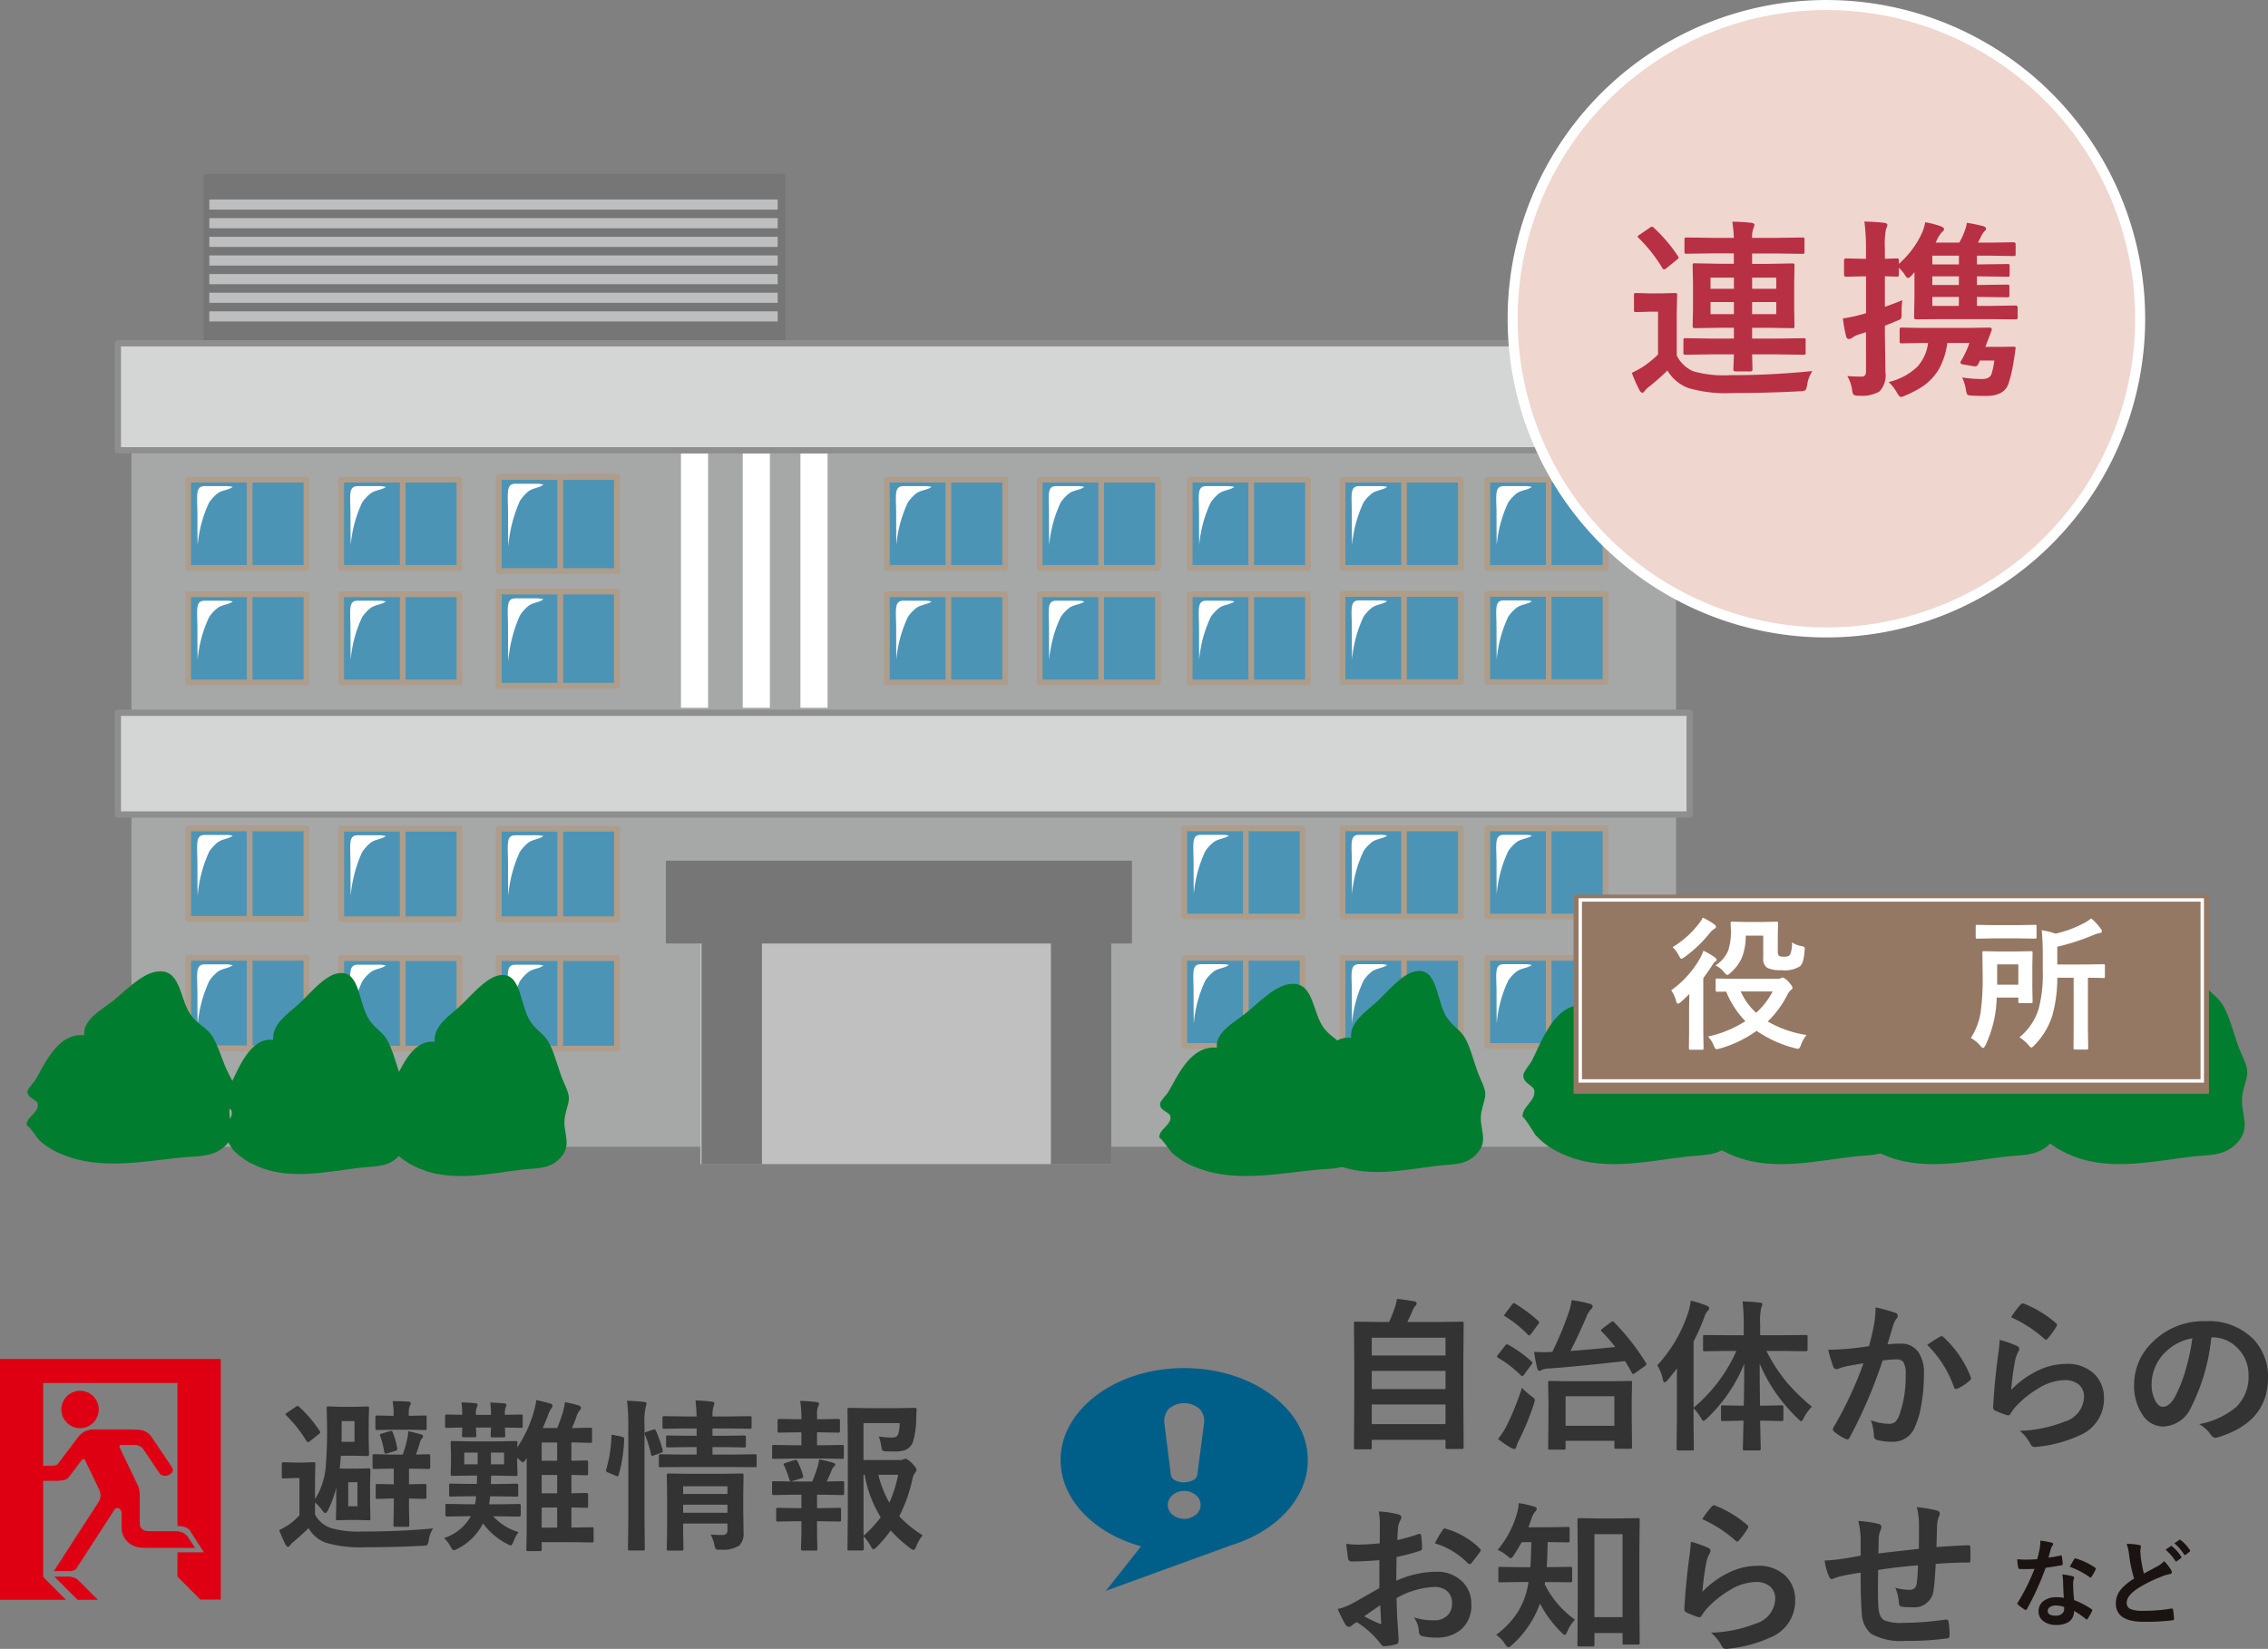 <svg xmlns="http://www.w3.org/2000/svg" xmlns:xlink="http://www.w3.org/1999/xlink" width="235.863" height="171.509" viewBox="0 0 235.863 171.509"><rect x="0" y="0" width="235.863" height="171.509" fill="#808080" stroke="none"/><defs><clipPath id="a"><rect width="12.296" height="9.165" fill="none"/></clipPath><linearGradient id="b" x1="-36.228" y1="31.295" x2="-36.106" y2="31.295" gradientUnits="objectBoundingBox"><stop offset="0" stop-color="#c4e6ee"/><stop offset="1" stop-color="#4c94b6"/></linearGradient><linearGradient id="d" x1="-37.523" y1="31.295" x2="-37.4" y2="31.295" xlink:href="#b"/><clipPath id="e"><rect width="12.295" height="9.165" fill="none"/></clipPath><linearGradient id="f" x1="-42.15" y1="31.295" x2="-42.028" y2="31.295" xlink:href="#b"/><linearGradient id="h" x1="-43.443" y1="31.295" x2="-43.32" y2="31.295" xlink:href="#b"/><linearGradient id="j" x1="-44.713" y1="31.295" x2="-44.59" y2="31.295" xlink:href="#b"/><clipPath id="k"><rect width="12.299" height="9.165" fill="none"/></clipPath><linearGradient id="l" x1="-45.996" y1="31.295" x2="-45.874" y2="31.295" xlink:href="#b"/><linearGradient id="n" x1="-47.233" y1="31.295" x2="-47.111" y2="31.295" xlink:href="#b"/><clipPath id="o"><rect width="12.296" height="9.413" fill="none"/></clipPath><linearGradient id="p" x1="-36.238" y1="26.585" x2="-36.115" y2="26.585" xlink:href="#b"/><clipPath id="q"><rect width="12.296" height="9.415" fill="none"/></clipPath><linearGradient id="r" x1="-37.532" y1="26.578" x2="-37.41" y2="26.578" xlink:href="#b"/><clipPath id="s"><rect width="12.294" height="9.795" fill="none"/></clipPath><linearGradient id="t" x1="-38.863" y1="29.316" x2="-38.74" y2="29.316" xlink:href="#b"/><linearGradient id="v" x1="-36.24" y1="29.97" x2="-36.118" y2="29.97" xlink:href="#b"/><linearGradient id="x" x1="-37.535" y1="29.97" x2="-37.412" y2="29.97" xlink:href="#b"/><linearGradient id="z" x1="-42.165" y1="29.97" x2="-42.043" y2="29.97" xlink:href="#b"/><linearGradient id="ab" x1="-43.455" y1="29.97" x2="-43.332" y2="29.97" xlink:href="#b"/><linearGradient id="ad" x1="-44.725" y1="29.97" x2="-44.602" y2="29.97" xlink:href="#b"/><linearGradient id="af" x1="-45.996" y1="27.319" x2="-45.874" y2="27.319" xlink:href="#b"/><linearGradient id="ah" x1="-47.233" y1="27.319" x2="-47.111" y2="27.319" xlink:href="#b"/><clipPath id="ai"><rect width="12.296" height="9.412" fill="none"/></clipPath><linearGradient id="aj" x1="-36.238" y1="25.152" x2="-36.115" y2="25.152" xlink:href="#b"/><linearGradient id="al" x1="-37.532" y1="25.145" x2="-37.41" y2="25.145" xlink:href="#b"/><clipPath id="am"><rect width="12.294" height="9.415" fill="none"/></clipPath><linearGradient id="an" x1="-38.875" y1="26.578" x2="-38.753" y2="26.578" xlink:href="#b"/><clipPath id="ao"><rect width="12.294" height="9.413" fill="none"/></clipPath><linearGradient id="ap" x1="-38.875" y1="25.145" x2="-38.753" y2="25.145" xlink:href="#b"/><clipPath id="aq"><rect width="12.299" height="9.164" fill="none"/></clipPath><linearGradient id="ar" x1="-46.008" y1="25.829" x2="-45.886" y2="25.829" xlink:href="#b"/><linearGradient id="at" x1="-44.667" y1="27.319" x2="-44.545" y2="27.319" xlink:href="#b"/><clipPath id="au"><rect width="12.296" height="9.164" fill="none"/></clipPath><linearGradient id="av" x1="-44.679" y1="25.829" x2="-44.557" y2="25.829" xlink:href="#b"/><linearGradient id="ax" x1="-47.245" y1="25.829" x2="-47.123" y2="25.829" xlink:href="#b"/><clipPath id="ay"><rect width="12.299" height="9.163" fill="none"/></clipPath><linearGradient id="az" x1="-46.008" y1="29.979" x2="-45.886" y2="29.979" xlink:href="#b"/><clipPath id="ba"><rect width="12.296" height="9.163" fill="none"/></clipPath><linearGradient id="bb" x1="-47.245" y1="29.979" x2="-47.123" y2="29.979" xlink:href="#b"/><clipPath id="bc"><rect width="12.294" height="9.797" fill="none"/></clipPath><linearGradient id="bd" x1="-38.864" y1="28.084" x2="-38.742" y2="28.084" xlink:href="#b"/><clipPath id="be"><rect width="42.735" height="24.299" fill="none"/></clipPath><linearGradient id="bf" x1="-11.674" y1="9.86" x2="-11.639" y2="9.86" gradientUnits="objectBoundingBox"><stop offset="0" stop-color="#4a4848"/><stop offset="0.065" stop-color="#535151"/><stop offset="0.505" stop-color="#8d8c8d"/><stop offset="0.829" stop-color="#b2b1b2"/><stop offset="1" stop-color="#c0c0c1"/></linearGradient><clipPath id="bg"><path d="M219.906,766.633v0m13.286-15.985c-1.472.308-3.2,2.113-4.332,3.008-1.2.943-3.165,1.983-2.967,3.568-2.753-.3-4.126,3.03-5.065,4.618-.17.295-.86.931-.85,1.259.017.725,1.026.809,1.083,1.28.122.922-1.247,1.323-1.155,2.247-.012-.161.356.278.695.717.3.385.573.767.556.75a7.557,7.557,0,0,0,2.516,1.549c3.835,1.614,8.337.705,12.344.293,1.5-.15,3.053-.029,4.235-.955,1.922-1.495.394-2.7.806-4.4.4-1.594.817-1.576-.1-3.254-.681-1.242-.958-2.62-1.665-3.847-.612-1.069-1.394-1.211-2.211-2.215-1.272-1.57-1.063-4.692-3.28-4.692a3.03,3.03,0,0,0-.615.069" transform="translate(-219.902 -750.579)" fill="none"/></clipPath><linearGradient id="bh" x1="-19.17" y1="11.382" x2="-19.103" y2="11.382" gradientUnits="objectBoundingBox"><stop offset="0" stop-color="#5aa61f"/><stop offset="0.151" stop-color="#3f9923"/><stop offset="0.347" stop-color="#238d28"/><stop offset="0.546" stop-color="#0f842b"/><stop offset="0.745" stop-color="#037e2d"/><stop offset="0.945" stop-color="#007d2e"/><stop offset="1" stop-color="#007d2e"/></linearGradient><clipPath id="bi"><path d="M244.6,767.631v0m11.875-16.722c-1.319.322-2.865,2.212-3.878,3.146-1.063.986-2.824,2.074-2.647,3.734-2.468-.313-3.689,3.17-4.526,4.83-.155.311-.77.974-.761,1.317.017.755.92.844.968,1.337.108.964-1.111,1.385-1.033,2.35-.009-.164.32.295.624.752.266.4.513.8.5.783a6.591,6.591,0,0,0,2.241,1.62c3.43,1.687,7.451.735,11.038.3,1.341-.158,2.725-.026,3.785-.994,1.71-1.564.346-2.826.723-4.6.347-1.669.723-1.647-.095-3.4-.6-1.3-.854-2.744-1.486-4.029-.546-1.117-1.241-1.266-1.976-2.316-1.14-1.641-.95-4.907-2.928-4.907a2.257,2.257,0,0,0-.549.072" transform="translate(-244.593 -750.837)" fill="none"/></clipPath><linearGradient id="bj" x1="-23.314" y1="10.864" x2="-23.239" y2="10.864" xlink:href="#bh"/><clipPath id="bk"><path d="M234.521,769.019h0m-1.12-1.526v0m11.875-16.723c-1.317.322-2.866,2.215-3.88,3.147-1.063.986-2.823,2.074-2.647,3.732-2.463-.313-3.686,3.173-4.526,4.83-.155.311-.768.976-.759,1.317.015.758.919.844.968,1.34.107.961-1.116,1.383-1.032,2.35-.014-.17.317.29.621.749.26.391.5.782.5.783a6.505,6.505,0,0,0,2.241,1.618c3.43,1.69,7.451.74,11.039.308,1.341-.161,2.722-.03,3.783-1,1.713-1.561.344-2.826.722-4.6.35-1.669.723-1.645-.093-3.4-.6-1.3-.854-2.746-1.484-4.026-.546-1.119-1.244-1.268-1.974-2.32-1.141-1.641-.953-4.905-2.931-4.905a2.334,2.334,0,0,0-.547.072" transform="translate(-233.396 -750.697)" fill="none"/></clipPath><linearGradient id="bl" x1="-22.468" y1="10.873" x2="-22.393" y2="10.873" xlink:href="#bh"/><clipPath id="bm"><path d="M298.345,767.5v0m13.29-15.985c-1.471.307-3.208,2.116-4.337,3.009-1.193.94-3.164,1.984-2.964,3.568-2.753-.3-4.129,3.029-5.065,4.618-.179.295-.863.929-.854,1.259.02.723,1.026.809,1.083,1.278.12.925-1.247,1.323-1.155,2.247-.009-.158.358.28.7.717.3.383.576.766.559.749a7.5,7.5,0,0,0,2.505,1.552c3.839,1.614,8.344.7,12.353.293,1.5-.153,3.05-.03,4.236-.955,1.911-1.495.389-2.7.806-4.4.392-1.593.811-1.573-.1-3.253-.675-1.245-.952-2.622-1.657-3.848-.612-1.069-1.394-1.211-2.217-2.215-1.275-1.568-1.066-4.692-3.277-4.692a3,3,0,0,0-.612.069" transform="translate(-298.339 -751.448)" fill="none"/></clipPath><linearGradient id="bn" x1="-24.452" y1="11.316" x2="-24.385" y2="11.316" xlink:href="#bh"/><clipPath id="bo"><path d="M309.182,768.877h0m10.758-18.248c-1.319.322-2.865,2.214-3.878,3.144-1.065.99-2.823,2.075-2.645,3.737-2.466-.313-3.689,3.168-4.526,4.83-.159.308-.77.974-.764,1.316.02.756.917.845.973,1.338.1.965-1.125,1.386-1.038,2.358-.018-.185.314.28.621.741.259.391.5.784.5.784a6.616,6.616,0,0,0,2.245,1.621c3.433,1.687,7.447.737,11.035.305,1.343-.159,2.728-.03,3.788-1,1.711-1.564.347-2.828.714-4.6.355-1.672.726-1.65-.087-3.4-.6-1.3-.854-2.744-1.483-4.029-.55-1.116-1.244-1.265-1.98-2.316-1.137-1.642-.946-4.908-2.926-4.907a2.278,2.278,0,0,0-.547.072" transform="translate(-308.057 -750.557)" fill="none"/></clipPath><linearGradient id="bp" x1="-28.077" y1="10.882" x2="-28.002" y2="10.882" xlink:href="#bh"/><clipPath id="bq"><path d="M324.82,769.119h0m12.7-21.538c-1.556.379-3.38,2.615-4.576,3.714-1.26,1.166-3.335,2.448-3.123,4.408-2.91-.371-4.355,3.74-5.343,5.7-.188.367-.905,1.153-.9,1.556.023.893,1.084,1,1.149,1.578.12,1.138-1.328,1.636-1.223,2.785-.021-.218.373.328.732.875.308.466.593.932.587.925a7.857,7.857,0,0,0,2.65,1.911c4.048,1.993,8.791.869,13.023.362,1.583-.188,3.218-.035,4.471-1.179,2.018-1.842.412-3.334.845-5.426.417-1.97.859-1.944-.105-4.014-.708-1.535-1.008-3.239-1.75-4.753-.648-1.317-1.463-1.493-2.334-2.734-1.344-1.937-1.119-5.791-3.454-5.791a2.739,2.739,0,0,0-.647.084" transform="translate(-323.495 -747.496)" fill="none"/></clipPath><linearGradient id="br" x1="-24.778" y1="9.401" x2="-24.715" y2="9.401" xlink:href="#bh"/><clipPath id="bs"><path d="M336.384,769.119h0m12.7-21.538c-1.556.379-3.377,2.615-4.576,3.714-1.259,1.166-3.331,2.448-3.125,4.408-2.907-.371-4.35,3.74-5.338,5.7-.186.367-.908,1.153-.9,1.556.024.893,1.083,1,1.149,1.578.12,1.138-1.328,1.636-1.227,2.785-.02-.218.373.328.735.875.31.466.594.932.586.925a7.811,7.811,0,0,0,2.653,1.911c4.045,1.993,8.788.869,13.018.362,1.585-.188,3.221-.035,4.472-1.179,2.02-1.842.41-3.334.845-5.426.42-1.97.857-1.944-.105-4.014-.711-1.535-1.008-3.239-1.749-4.753-.65-1.317-1.468-1.493-2.338-2.734-1.343-1.937-1.116-5.791-3.454-5.791a2.747,2.747,0,0,0-.645.084" transform="translate(-335.057 -747.496)" fill="none"/></clipPath><linearGradient id="bt" x1="-25.515" y1="9.4" x2="-25.451" y2="9.4" xlink:href="#bh"/><clipPath id="bu"><path d="M359.653,747.58c-1.556.379-3.38,2.615-4.574,3.714-1.26,1.166-3.34,2.448-3.126,4.408-2.91-.371-4.353,3.74-5.341,5.7-.185.367-.907,1.153-.9,1.556.026.893,1.084,1,1.149,1.578.12,1.138-1.328,1.636-1.226,2.785-.016-.218.375.328.737.875.313.474.6.947.582.925a7.869,7.869,0,0,0,2.653,1.911c4.047,1.993,8.791.869,13.023.362,1.583-.188,3.215-.035,4.469-1.179,2.02-1.842.409-3.334.844-5.426.421-1.97.86-1.944-.1-4.014-.711-1.535-1.008-3.239-1.75-4.753-.65-1.317-1.466-1.493-2.335-2.734-1.343-1.937-1.119-5.791-3.456-5.791a2.735,2.735,0,0,0-.644.084" transform="translate(-345.629 -747.496)" fill="none"/></clipPath><linearGradient id="bv" x1="-26.189" y1="9.402" x2="-26.125" y2="9.402" xlink:href="#bh"/><clipPath id="bw"><path d="M359.84,769.119h0m12.7-21.538c-1.555.379-3.379,2.615-4.573,3.714-1.26,1.166-3.335,2.448-3.126,4.408-2.905-.371-4.35,3.74-5.338,5.7-.191.367-.91,1.153-.9,1.556.023.893,1.084,1,1.146,1.578.123,1.138-1.329,1.636-1.226,2.785-.018-.218.373.328.737.875.305.462.586.922.586.925a7.828,7.828,0,0,0,2.65,1.911c4.048,1.993,8.789.869,13.024.362,1.583-.188,3.217-.035,4.472-1.179,2.015-1.842.406-3.334.839-5.426.421-1.97.86-1.944-.1-4.014-.71-1.535-1.006-3.239-1.749-4.753-.651-1.317-1.469-1.493-2.335-2.734-1.344-1.937-1.119-5.791-3.457-5.791a2.727,2.727,0,0,0-.645.084" transform="translate(-358.511 -747.496)" fill="none"/></clipPath><linearGradient id="bx" x1="-27.007" y1="9.4" x2="-26.943" y2="9.4" xlink:href="#bh"/></defs><g transform="translate(-218.056 -682.876)"><path d="M4.466,1.229H2.988A.249.249,0,0,1,2.835,1.2a.27.27,0,0,1-.029-.162l.033-5.545V-7.645L2.806-11.87q0-.133.033-.158A.31.31,0,0,1,3-12.053l2.357.033h1.1a12.87,12.87,0,0,0,.631-1.594,4.567,4.567,0,0,0,.183-.805q.7.066,1.818.257.241.05.241.224A.364.364,0,0,1,9.2-13.7a1.39,1.39,0,0,0-.257.407q-.307.739-.589,1.278h3.312l2.366-.033q.133,0,.158.033a.286.286,0,0,1,.025.149l-.033,3.76v3.586L14.211,1a.263.263,0,0,1-.033.166.286.286,0,0,1-.149.025H12.518q-.141,0-.166-.042A.259.259,0,0,1,12.327,1V.241H4.657v.8a.263.263,0,0,1-.033.166A.31.31,0,0,1,4.466,1.229Zm.191-2.623h7.67V-3.437H4.657Zm0-3.644h7.67V-6.931H4.657Zm0-5.346v1.851h7.67v-1.851ZM24.625,1.262H23.18q-.133,0-.158-.042A.259.259,0,0,1,23,1.071l.033-3.1V-3.561L23-5.694q0-.141.033-.166a.31.31,0,0,1,.158-.025l2.208.033h3.959l2.183-.033q.133,0,.158.033a.31.31,0,0,1,.025.158l-.033,1.868v1.735l.033,3.08q0,.133-.033.158a.286.286,0,0,1-.149.025H30.1a.3.3,0,0,1-.183-.033.286.286,0,0,1-.025-.149V.34H24.816v.73a.263.263,0,0,1-.033.166A.31.31,0,0,1,24.625,1.262Zm.191-5.553V-1.22h5.072V-4.292ZM29.846-12a23.417,23.417,0,0,1,3.32,4.233.4.4,0,0,1,.058.149q0,.066-.166.191l-1,.714a.736.736,0,0,1-.224.116q-.058,0-.133-.133-.282-.54-.7-1.22-5.03.564-7.911.772a1.913,1.913,0,0,0-.73.141.623.623,0,0,1-.291.1q-.116,0-.2-.257a15.125,15.125,0,0,1-.324-1.71q.515.025.971.025t.813-.025h.1a34.048,34.048,0,0,0,1.751-4.217,5.371,5.371,0,0,0,.257-1.17,13.2,13.2,0,0,1,1.868.374q.324.091.324.266a.417.417,0,0,1-.191.324,2.274,2.274,0,0,0-.457.789q-1.079,2.44-1.66,3.536,2.357-.174,4.657-.415a15.974,15.974,0,0,0-1.411-1.61q-.083-.091-.083-.133t.166-.174l.863-.647a.423.423,0,0,1,.183-.1A.3.3,0,0,1,29.846-12ZM17.793.149a8.079,8.079,0,0,0,.822-1.237,28,28,0,0,0,1.66-4.084,7.058,7.058,0,0,0,.988.872q.357.257.357.407,0,.033-.1.407A28.713,28.713,0,0,1,19.951.324,2.684,2.684,0,0,0,19.7.963q-.058.224-.224.224a.676.676,0,0,1-.307-.1A8.789,8.789,0,0,1,17.793.149Zm1.087-9.787a13.024,13.024,0,0,1,2.382,1.718q.1.075.1.133a.564.564,0,0,1-.1.208l-.747,1.013q-.141.191-.208.191a.227.227,0,0,1-.133-.083,11.824,11.824,0,0,0-2.382-1.834q-.116-.091-.116-.141a.573.573,0,0,1,.116-.183l.73-.938q.116-.141.2-.141A.346.346,0,0,1,18.881-9.637Zm.7-4.283a16.19,16.19,0,0,1,2.4,1.8q.091.083.091.125a.6.6,0,0,1-.108.216l-.73,1q-.149.158-.208.158a.233.233,0,0,1-.133-.075A12.023,12.023,0,0,0,18.524-12.6q-.1-.066-.1-.108a.628.628,0,0,1,.116-.191l.7-.921q.116-.158.2-.158A.3.3,0,0,1,19.578-13.92ZM41.625-9.006l-2.333.033q-.133,0-.158-.033a.286.286,0,0,1-.025-.149v-1.312q0-.149.033-.174a.372.372,0,0,1,.149-.017l2.333.017h1.718v-1.1a20.275,20.275,0,0,0-.125-2.416A17.364,17.364,0,0,1,45-14.028q.274,0,.274.174a1.263,1.263,0,0,1-.116.357,7.014,7.014,0,0,0-.108,1.718v1.137h2.416l2.349-.017a.259.259,0,0,1,.149.025.486.486,0,0,1,.017.166v1.312q0,.183-.166.183l-2.349-.033H45.7a17.465,17.465,0,0,0,2.092,3.229A21.416,21.416,0,0,0,50.432-3.2a4.409,4.409,0,0,0-.838,1.146q-.174.357-.274.357-.083,0-.357-.274a18.677,18.677,0,0,1-2.49-2.963A17.53,17.53,0,0,1,45-7.678q0,1.718.033,4.366h.39l1.859-.033q.133,0,.158.033a.286.286,0,0,1,.025.149v1.245a.316.316,0,0,1-.029.174q-.029.033-.154.033l-1.859-.042h-.374q.017,1.013.042,2.1.017.8.017.813,0,.133-.033.158a.31.31,0,0,1-.158.025H43.459a.3.3,0,0,1-.183-.033.286.286,0,0,1-.025-.149q0-.075.025-1.021Q43.3-.9,43.318-1.751h-.3L41.16-1.71q-.133,0-.158-.042a.335.335,0,0,1-.025-.166V-3.163a.25.25,0,0,1,.029-.154.249.249,0,0,1,.154-.029l1.859.033h.324q.05-1.992.05-4.35a16.235,16.235,0,0,1-3.876,5.678q-.282.257-.357.257-.1,0-.274-.324a5.677,5.677,0,0,0-.764-1v1.627l.033,2.59q0,.133-.033.158a.31.31,0,0,1-.158.025H36.52q-.166,0-.166-.183l.033-2.59v-3.86q0-1.237.017-1.917-.639.838-.988,1.237-.191.224-.307.224t-.183-.307a4.385,4.385,0,0,0-.581-1.461,14.746,14.746,0,0,0,3.229-5.528,5.926,5.926,0,0,0,.257-1.2,11.7,11.7,0,0,1,1.652.523q.274.125.274.257a.446.446,0,0,1-.191.307,1.971,1.971,0,0,0-.34.681,24.1,24.1,0,0,1-1.1,2.482V-3.1a16.264,16.264,0,0,0,4.449-5.9Zm14.747-.5q.257-.921.506-2.142a11.254,11.254,0,0,0,.174-1.884,15.242,15.242,0,0,1,2.034.556.336.336,0,0,1,.274.34.357.357,0,0,1-.116.257,2.236,2.236,0,0,0-.34.647q-.125.382-.324,1.079-.191.639-.291.963a11.164,11.164,0,0,1,1.328-.075,2.152,2.152,0,0,1,1.909.913,3.86,3.86,0,0,1,.556,2.233A18.549,18.549,0,0,1,61.809-3.4a9,9,0,0,1-.647,2.25A2.4,2.4,0,0,1,58.87.44,5.743,5.743,0,0,1,57.185.249a.441.441,0,0,1-.307-.473A5.5,5.5,0,0,0,56.563-1.8a5.287,5.287,0,0,0,1.868.374,1,1,0,0,0,.689-.216,1.956,1.956,0,0,0,.4-.689,11.932,11.932,0,0,0,.664-4.208,2.44,2.44,0,0,0-.232-1.295.862.862,0,0,0-.739-.291,11.085,11.085,0,0,0-1.428.116,49.948,49.948,0,0,1-3.42,7.994q-.091.208-.249.208a.414.414,0,0,1-.191-.058,4.837,4.837,0,0,1-1.179-.747.371.371,0,0,1-.133-.249.32.32,0,0,1,.066-.191A38.779,38.779,0,0,0,55.791-7.72q-.581.091-1.66.291a5.925,5.925,0,0,0-.938.274.626.626,0,0,1-.208.042.351.351,0,0,1-.34-.266,16.373,16.373,0,0,1-.523-1.751q.938,0,2.241-.116Q55.284-9.338,56.372-9.5Zm6.051-.133q.955-.647,1.378-.872a.232.232,0,0,1,.116-.033.32.32,0,0,1,.208.116,11.084,11.084,0,0,1,2.822,4.134.383.383,0,0,1,.042.149.255.255,0,0,1-.108.191A5.122,5.122,0,0,1,65.6-5.1a.365.365,0,0,1-.174.05.213.213,0,0,1-.216-.183A11.615,11.615,0,0,0,62.423-9.637Zm8.72-2.872a9.61,9.61,0,0,1,1-1.328.311.311,0,0,1,.216-.108.394.394,0,0,1,.108.017A11.523,11.523,0,0,1,75.808-11.9a.269.269,0,0,1,.116.191.494.494,0,0,1-.083.2,9.4,9.4,0,0,1-.872,1.2q-.108.133-.183.133a.32.32,0,0,1-.208-.116A13.457,13.457,0,0,0,71.143-12.509Zm-1.187,2.357a10.113,10.113,0,0,1,1.768.614q.274.125.274.324a.517.517,0,0,1-.083.257,3.217,3.217,0,0,0-.34.9,26.185,26.185,0,0,0-.415,3.1A9.685,9.685,0,0,1,74.007-7a6.757,6.757,0,0,1,2.839-.656,3.987,3.987,0,0,1,3.038,1.129,3.476,3.476,0,0,1,.921,2.507A4.089,4.089,0,0,1,78.24-.208,13.642,13.642,0,0,1,73.883.963a2.037,2.037,0,0,1-.266.025A.465.465,0,0,1,73.2.747,4.635,4.635,0,0,0,72.048-.7a13.654,13.654,0,0,0,4.673-.955A2.775,2.775,0,0,0,78.73-4.217a1.624,1.624,0,0,0-.54-1.287,2.229,2.229,0,0,0-1.5-.465,5.3,5.3,0,0,0-2.573.78,10.539,10.539,0,0,0-2.324,1.8,5.153,5.153,0,0,0-.73.938.254.254,0,0,1-.208.149.8.8,0,0,1-.183-.033,9.815,9.815,0,0,1-1.154-.457.338.338,0,0,1-.241-.34q.133-2.565.523-5.487A14.3,14.3,0,0,0,69.956-10.152Zm22.013-.266A20.566,20.566,0,0,1,89.844-3.1a3.305,3.305,0,0,1-2.9,1.959,2.589,2.589,0,0,1-2.175-1.295,5.366,5.366,0,0,1-.83-3.071A6.1,6.1,0,0,1,85.86-9.928,7.489,7.489,0,0,1,91.388-12.1a6.514,6.514,0,0,1,4.98,1.893,5.621,5.621,0,0,1,1.494,4q0,4.615-5.238,6.192a.965.965,0,0,1-.249.042q-.249,0-.481-.349a3.554,3.554,0,0,0-1.187-1.071,8.356,8.356,0,0,0,3.818-1.751,4.357,4.357,0,0,0,1.312-3.329,3.877,3.877,0,0,0-1.187-2.872,3.575,3.575,0,0,0-2.615-1.071Zm-1.976.1a5.225,5.225,0,0,0-2.905,1.544A4.686,4.686,0,0,0,85.76-5.628a3.669,3.669,0,0,0,.423,1.884q.332.548.73.548.7,0,1.278-1.038A14.579,14.579,0,0,0,89.33-7.155,21.369,21.369,0,0,0,89.994-10.318ZM5.487,11.006,5.5,9.063a6.459,6.459,0,0,0-.116-1.37,9.6,9.6,0,0,1,2.017.3q.34.091.34.324a.613.613,0,0,1-.1.274,2.161,2.161,0,0,0-.241.664q-.05.49-.083,1.411A17.628,17.628,0,0,0,9.5,10.043a.338.338,0,0,1,.116-.025q.149,0,.174.174a8.561,8.561,0,0,1,.1,1.32.271.271,0,0,1-.224.274,22.861,22.861,0,0,1-2.432.647L7.205,14.9a10.24,10.24,0,0,1,4.184-.938,3.667,3.667,0,0,1,2.723,1.063,3.208,3.208,0,0,1,.9,2.333A3.238,3.238,0,0,1,13.9,20.012a3.93,3.93,0,0,1-2.573.8,6.123,6.123,0,0,1-1.395-.149.475.475,0,0,1-.374-.515,2.851,2.851,0,0,0-.515-1.436,6.84,6.84,0,0,0,2.125.3,1.859,1.859,0,0,0,1.336-.481,1.669,1.669,0,0,0,.5-1.27,1.6,1.6,0,0,0-.556-1.328,2.025,2.025,0,0,0-1.312-.39A8.788,8.788,0,0,0,7.238,16.7q.025,1.087.066,2.042.141,1.984.141,2.208a1.557,1.557,0,0,1-.025.365.29.29,0,0,1-.232.191,5.87,5.87,0,0,1-1.253.208q-.166.017-.415-.34A9.649,9.649,0,0,0,3.1,19.2a2.975,2.975,0,0,0-.54.374.412.412,0,0,1-.291.116.46.46,0,0,1-.374-.274,15.793,15.793,0,0,1-.78-1.577,6.067,6.067,0,0,0,1.561-.6q.772-.423,2.772-1.577V12.757q-1.7.133-2.855.133a.364.364,0,0,1-.407-.357Q2.125,12.126,2,11.056a9.148,9.148,0,0,0,1.328.083Q4.059,11.139,5.487,11.006Zm.05,6.441q-1.079.73-1.66,1.154a16.742,16.742,0,0,0,1.594.764.356.356,0,0,0,.091.017q.083,0,.083-.1a.157.157,0,0,0-.008-.05q-.017-.257-.05-.913T5.537,17.447Zm5.686-6.441A10.477,10.477,0,0,1,12,9.678q.133-.216.224-.216a.357.357,0,0,1,.066.008,8.172,8.172,0,0,1,3.6,2.075.3.3,0,0,1,.1.174.582.582,0,0,1-.066.166q-.141.216-.481.647-.374.481-.44.564-.042.058-.183.058-.125,0-.158-.058A7.973,7.973,0,0,0,11.223,11.006Zm16.4,10.725H26.23q-.133,0-.158-.033a.31.31,0,0,1-.025-.158l.033-5.113V12.467l-.033-3.918q0-.166.191-.166l1.851.033h2.374l1.851-.033a.3.3,0,0,1,.183.033.217.217,0,0,1,.025.133l-.033,3.4v4.383l.033,5.022q0,.125-.033.154a.293.293,0,0,1-.166.029h-1.4q-.133,0-.158-.033a.286.286,0,0,1-.025-.149V20.336H27.816v1.2q0,.141-.033.166A.31.31,0,0,1,27.625,21.73Zm.191-11.679v8.633h2.922V10.051Zm-4.557,4.98h-.581a1.038,1.038,0,0,1-.033.224,9.819,9.819,0,0,0,3.146,3.686,4.214,4.214,0,0,0-.8,1.245q-.149.34-.257.34t-.357-.257a11.975,11.975,0,0,1-2.225-3,10.51,10.51,0,0,1-2.938,4.333.672.672,0,0,1-.34.208q-.141,0-.357-.324a3.141,3.141,0,0,0-.921-.963,9.073,9.073,0,0,0,2.274-2.407,8.015,8.015,0,0,0,.971-2.44q.05-.208.125-.647h-.9l-2.042.033q-.149,0-.174-.042a.31.31,0,0,1-.025-.158V13.621q0-.116.033-.141a.335.335,0,0,1,.166-.025l2.042.033H21.15q.066-.813.1-2.606h-1q-.432.78-.813,1.345-.2.324-.324.324-.108,0-.39-.257a3.644,3.644,0,0,0-.971-.606A10.184,10.184,0,0,0,19.756,7.91a5.115,5.115,0,0,0,.191-1.087,10.78,10.78,0,0,1,1.577.357q.291.075.291.241a.5.5,0,0,1-.149.282,1.837,1.837,0,0,0-.365.631q-.166.523-.357,1h2.009L25.027,9.3q.149,0,.174.033a.226.226,0,0,1,.033.149v1.245q0,.133-.042.158a.335.335,0,0,1-.166.025l-2.075-.033q-.033,1.751-.1,2.606h.407l2.059-.033q.183,0,.183.166v1.245a.282.282,0,0,1-.033.174.286.286,0,0,1-.149.025ZM39.03,8.491a9.609,9.609,0,0,1,1-1.328.311.311,0,0,1,.216-.108.394.394,0,0,1,.108.017A11.523,11.523,0,0,1,43.7,9.1a.269.269,0,0,1,.116.191.494.494,0,0,1-.083.2,9.4,9.4,0,0,1-.872,1.2q-.108.133-.183.133a.32.32,0,0,1-.208-.116A13.457,13.457,0,0,0,39.03,8.491Zm-1.187,2.357a10.113,10.113,0,0,1,1.768.614q.274.125.274.324a.517.517,0,0,1-.083.257,3.217,3.217,0,0,0-.34.9,26.184,26.184,0,0,0-.415,3.1A9.685,9.685,0,0,1,41.894,14a6.757,6.757,0,0,1,2.839-.656,3.987,3.987,0,0,1,3.038,1.129,3.476,3.476,0,0,1,.921,2.507,4.089,4.089,0,0,1-2.565,3.81,13.642,13.642,0,0,1-4.358,1.17,2.037,2.037,0,0,1-.266.025.465.465,0,0,1-.415-.241A4.635,4.635,0,0,0,39.935,20.3a13.654,13.654,0,0,0,4.673-.955,2.775,2.775,0,0,0,2.009-2.565,1.624,1.624,0,0,0-.54-1.287,2.229,2.229,0,0,0-1.5-.465,5.3,5.3,0,0,0-2.573.78,10.539,10.539,0,0,0-2.324,1.8,5.153,5.153,0,0,0-.73.938.254.254,0,0,1-.208.149.8.8,0,0,1-.183-.033,9.815,9.815,0,0,1-1.154-.457.338.338,0,0,1-.241-.34q.133-2.565.523-5.487A14.3,14.3,0,0,0,37.843,10.848Zm23.707.73q.017-.847.017-2.391a7.557,7.557,0,0,0-.224-1.942,14.338,14.338,0,0,1,2.067.34q.324.091.324.324a.788.788,0,0,1-.108.34,3.356,3.356,0,0,0-.174.764q-.033,1.054-.066,2.382,1.735-.133,3.32-.191.2,0,.2.174.017.556.017.805,0,.307-.017.589a.328.328,0,0,1-.042.208.393.393,0,0,1-.174.025q-1.594,0-3.387.141-.083,1.834-.208,2.615a2,2,0,0,1-2.225,1.893,8.255,8.255,0,0,1-1.054-.05q-.34-.025-.34-.44a4.56,4.56,0,0,0-.374-1.536,5.389,5.389,0,0,0,1.444.208.8.8,0,0,0,.564-.166.958.958,0,0,0,.232-.564q.091-.706.125-1.81-2.108.158-4.15.481-.017,1.561-.017,2.05,0,1.087.042,1.785.083,1.112.614,1.4a4.634,4.634,0,0,0,1.942.266,29.957,29.957,0,0,0,4.4-.34h.1a.226.226,0,0,1,.241.224,7.486,7.486,0,0,1,.108,1.428q0,.274-.224.3a29.118,29.118,0,0,1-4.267.257,6.475,6.475,0,0,1-3.669-.73,2.963,2.963,0,0,1-.971-2.208q-.116-1.287-.116-4.15-1.029.141-2.059.365a5.627,5.627,0,0,0-.764.249.413.413,0,0,1-.183.05q-.158,0-.266-.232a6.014,6.014,0,0,1-.473-1.7,14.187,14.187,0,0,0,1.818-.174q.274-.033.971-.158t.955-.166V10.475a8.66,8.66,0,0,0-.241-1.8,13.505,13.505,0,0,1,2.042.291q.357.066.357.357a.943.943,0,0,1-.108.357,2.517,2.517,0,0,0-.166.747q-.008.224-.017.813-.008.556-.017.822Q57.848,11.994,61.55,11.579Z" transform="translate(356.056 832.398)" fill="#333"/><path d="M5.859-2.231q-.068-.737-.088-1.719a3.883,3.883,0,0,0-.083-.708,6.091,6.091,0,0,1,1.089.19.151.151,0,0,1,.142.156,1.138,1.138,0,0,1-.059.21.969.969,0,0,0-.044.3q0,.034,0,.112a14.958,14.958,0,0,0,.107,1.7,8.856,8.856,0,0,1,1.8.933q.088.063.088.117a.226.226,0,0,1-.029.093,7.054,7.054,0,0,1-.459.811q-.044.068-.093.068a.16.16,0,0,1-.1-.059,8.1,8.1,0,0,0-1.221-.84A1.287,1.287,0,0,1,6.353.283,2.345,2.345,0,0,1,5.063.591a2.064,2.064,0,0,1-1.4-.439A1.233,1.233,0,0,1,3.223-.83a1.278,1.278,0,0,1,.566-1.1A2.155,2.155,0,0,1,5.073-2.29,5.164,5.164,0,0,1,5.859-2.231Zm.02.952a2.547,2.547,0,0,0-.815-.151,1.166,1.166,0,0,0-.664.166.483.483,0,0,0-.225.415q0,.479.85.479A.932.932,0,0,0,5.688-.6a.638.638,0,0,0,.2-.483A1.4,1.4,0,0,0,5.879-1.279ZM4.253-6.411a10.186,10.186,0,0,0,1.24-.215.222.222,0,0,1,.073-.02q.059,0,.073.1a4.626,4.626,0,0,1,.093.811q0,.1-.122.117-.518.107-1.65.269A28.65,28.65,0,0,1,2.012-1.06q-.059.1-.112.1a.291.291,0,0,1-.117-.049,4.078,4.078,0,0,1-.693-.513.145.145,0,0,1-.068-.107.2.2,0,0,1,.049-.122A21.371,21.371,0,0,0,2.8-5.239q-.381.02-1,.02-.3,0-.552-.01-.112,0-.142-.161a5.656,5.656,0,0,1-.1-.85q.542.039.928.039.581,0,1.152-.049.132-.464.259-1.118a4.6,4.6,0,0,0,.063-.811,9.044,9.044,0,0,1,1.167.21q.161.029.161.146a.266.266,0,0,1-.088.19,1.276,1.276,0,0,0-.161.371q-.024.083-.122.435Q4.3-6.572,4.253-6.411Zm2.217.952q.41-.728.449-.781.059-.093.122-.093a.271.271,0,0,1,.088.02,7.022,7.022,0,0,1,1.963.942q.088.059.088.107a.252.252,0,0,1-.039.122,5.612,5.612,0,0,1-.42.742q-.044.068-.093.068A.165.165,0,0,1,8.54-4.37,8.559,8.559,0,0,0,6.47-5.459Zm5.91-2.378a5.9,5.9,0,0,1,1.313.117q.181.044.181.161l-.073.42q0,.093.049.669a15.179,15.179,0,0,0,.322,1.719q.3-.161.732-.391.5-.269.688-.366a2.611,2.611,0,0,0,.688-.542,4.908,4.908,0,0,1,.732.942.374.374,0,0,1,.068.21q0,.171-.2.2a4.53,4.53,0,0,0-.962.3,13.859,13.859,0,0,0-2.349,1.172q-1.182.771-1.182,1.509a.673.673,0,0,0,.415.664,3.22,3.22,0,0,0,1.245.176,16.63,16.63,0,0,0,2.983-.234.534.534,0,0,1,.063,0q.093,0,.117.127a8.674,8.674,0,0,1,.1.928q.015.156-.181.171a23.5,23.5,0,0,1-2.979.151q-2.891,0-2.891-1.919a2.252,2.252,0,0,1,.581-1.509,5.778,5.778,0,0,1,1.318-1.069,14.53,14.53,0,0,1-.518-2.441A4.681,4.681,0,0,0,12.38-7.837Zm4.053.605L16.96-7.6a.112.112,0,0,1,.063-.024.156.156,0,0,1,.088.044,4.217,4.217,0,0,1,.947,1.069.125.125,0,0,1,.029.073.118.118,0,0,1-.059.088l-.42.308a.134.134,0,0,1-.078.034q-.044,0-.088-.063A5.211,5.211,0,0,0,16.433-7.231Zm.918-.659.5-.361a.112.112,0,0,1,.063-.024A.138.138,0,0,1,18-8.232a3.971,3.971,0,0,1,.952,1.03.17.17,0,0,1,.029.083.123.123,0,0,1-.059.1l-.4.313a.146.146,0,0,1-.078.029.111.111,0,0,1-.093-.063A4.731,4.731,0,0,0,17.351-7.891Z" transform="translate(426.836 851.3)" fill="#1a1311"/><path d="M16.577-.971A2.887,2.887,0,0,0,16.12.257q-.066.423-.158.49a.948.948,0,0,1-.457.083Q12.692.988,9.488.988A12.8,12.8,0,0,1,5.462.531,3.351,3.351,0,0,1,3.627-1Q3.055-.432,2.075.407a1.659,1.659,0,0,0-.39.4.261.261,0,0,1-.216.133q-.116,0-.241-.224A15.622,15.622,0,0,1,.564-.8a8.318,8.318,0,0,0,.988-.548,6.612,6.612,0,0,0,1.121-.988V-6.209h-.6L1-6.167q-.116,0-.141-.042a.335.335,0,0,1-.025-.166V-7.67q0-.183.166-.183l1.121.033H2.98l1.154-.033q.141,0,.166.033a.286.286,0,0,1,.025.149L4.292-6.035v2.025a7.545,7.545,0,0,0,1.1-3.2,45.671,45.671,0,0,0,.149-4.632l-.033-1.627q0-.141.033-.166a.286.286,0,0,1,.149-.025l1.353.042h1.32L9.7-13.655a.3.3,0,0,1,.183.033.31.31,0,0,1,.025.158l-.033,1.395v1.992l.033,1.386q0,.141-.042.166A.335.335,0,0,1,9.7-8.5L8.367-8.533H6.981q-.066.872-.125,1.328.174.017.921.017h.946l1.121-.033q.149,0,.183.042a.335.335,0,0,1,.025.166l-.033,1.453V-3.47l.033,1.461q0,.133-.033.162a.316.316,0,0,1-.174.029L8.724-1.851H7.778l-1.129.033q-.133,0-.158-.033a.31.31,0,0,1-.025-.158L6.5-3.47V-5.221a10.936,10.936,0,0,1-.88,2.4q-.158.257-.257.257t-.291-.257a5.283,5.283,0,0,0-.78-.847v1.253A2.923,2.923,0,0,0,6.01-.988a10.625,10.625,0,0,0,3.2.34Q13.14-.647,16.577-.971ZM8.4-9.978v-2.158H7.064v.54q0,1.087-.017,1.619Zm.307,6.7v-2.5H7.745v2.5Zm7.4-5.412q.166,0,.166.191v1.154q0,.191-.166.191l-1.768-.033h-.274v1.627h.033l1.6-.033q.133,0,.158.033a.31.31,0,0,1,.025.158v1.187q0,.174-.183.174l-1.6-.042h-.033V-3.1l.033,1.768q0,.133-.033.162a.316.316,0,0,1-.174.029H12.634q-.133,0-.158-.033a.31.31,0,0,1-.025-.158L12.484-3.1v-.988h-.1L10.8-4.042a.282.282,0,0,1-.174-.033.238.238,0,0,1-.025-.141V-5.4q0-.141.033-.166a.335.335,0,0,1,.166-.025l1.585.033h.1V-7.188H12.21l-1.751.033q-.133,0-.158-.033a.31.31,0,0,1-.025-.158V-8.5a.263.263,0,0,1,.033-.166.286.286,0,0,1,.149-.025l1.751.042h1.2a10.762,10.762,0,0,0,.457-1.552,4.886,4.886,0,0,0,.125-.88q.706.149,1.3.324.241.058.241.183a.329.329,0,0,1-.1.224.787.787,0,0,0-.208.374q-.2.7-.44,1.328Zm-.39-4.026q.133,0,.158.033a.366.366,0,0,1,.025.166v1.129q0,.133-.033.158a.286.286,0,0,1-.149.025l-1.6-.033H12.376l-1.594.033a.3.3,0,0,1-.183-.033.286.286,0,0,1-.025-.149v-1.129q0-.141.042-.174a.335.335,0,0,1,.166-.025l1.594.033h.091v-.1a7.73,7.73,0,0,0-.108-1.428q.855,0,1.619.05.274.025.274.183a.544.544,0,0,1-.108.274,2.15,2.15,0,0,0-.1.847v.174h.066Zm-13.074-.9A13,13,0,0,1,4.781-11.1a.223.223,0,0,1,.058.125q0,.066-.158.2l-.921.73a.4.4,0,0,1-.208.1q-.058,0-.149-.116a13.869,13.869,0,0,0-2.092-2.656q-.083-.083-.083-.125,0-.066.166-.166l.888-.606a.38.38,0,0,1,.2-.091A.192.192,0,0,1,2.64-13.613Zm8.434,3.021a.413.413,0,0,1-.042-.116q0-.058.191-.125l.847-.249a.534.534,0,0,1,.158-.033q.083,0,.149.166A7.9,7.9,0,0,1,12.841-9.3a.522.522,0,0,1,.008.083q0,.116-.232.191l-.813.249a.7.7,0,0,1-.174.033q-.1,0-.133-.183A10.562,10.562,0,0,0,11.073-10.592ZM25.458-.581a3.568,3.568,0,0,0-.515.955Q24.778.8,24.653.8A1.1,1.1,0,0,1,24.28.647a7.146,7.146,0,0,1-2.515-2.142,5.988,5.988,0,0,1-2.631,2.631,1.529,1.529,0,0,1-.423.166q-.108,0-.324-.39a3.242,3.242,0,0,0-.681-.88,4.873,4.873,0,0,0,2.789-2.274h-.4l-2.067.033a.154.154,0,0,1-.174-.174v-.93a.3.3,0,0,1,.033-.183.238.238,0,0,1,.141-.025l2.067.033h.838a7.343,7.343,0,0,0,.116-.83H20.4l-1.967.033a.263.263,0,0,1-.166-.033.31.31,0,0,1-.025-.158v-.971q0-.133.033-.158a.31.31,0,0,1,.158-.025l1.967.033h.73l.017-.872h-.639l-1.926.033q-.133,0-.158-.042a.335.335,0,0,1-.025-.166l.033-1.1V-8.774l-.033-1.1q0-.133.033-.158a.286.286,0,0,1,.149-.025l1.926.033h2.731l1.926-.033q.133,0,.158.033a.286.286,0,0,1,.025.149q0,.033-.008.191-.017.174-.025.3a12.941,12.941,0,0,0,1.735-3.735,7.9,7.9,0,0,0,.257-1.2q.606.125,1.4.34.291.083.291.249a.644.644,0,0,1-.149.307,2.755,2.755,0,0,0-.324.681q-.191.531-.548,1.328h1.511q.266-.664.564-1.561a7.891,7.891,0,0,0,.232-1.129,13.752,13.752,0,0,1,1.361.324q.307.091.307.274a.417.417,0,0,1-.158.291,1.915,1.915,0,0,0-.3.581,11.944,11.944,0,0,1-.481,1.22h.34l1.569-.033q.133,0,.158.033a.286.286,0,0,1,.025.149v1.212q0,.133-.033.158a.286.286,0,0,1-.149.025L31.36-9.911h-.407v1.9L32.5-8.043a.263.263,0,0,1,.166.033.286.286,0,0,1,.025.149V-6.7a.293.293,0,0,1-.029.166Q32.63-6.5,32.5-6.5l-.473-.008q-.481-.017-1.071-.025v1.909L32.5-4.657q.133,0,.166.042a.31.31,0,0,1,.025.158V-3.3a.25.25,0,0,1-.029.154.27.27,0,0,1-.162.029l-.473-.008q-.49-.017-1.071-.025v2.092l2.125-.033q.133,0,.158.033a.286.286,0,0,1,.025.149V.307a.25.25,0,0,1-.029.154.249.249,0,0,1-.154.029L30.954.457H27.866V1.2a.263.263,0,0,1-.033.166.31.31,0,0,1-.158.025h-1.22q-.133,0-.158-.042a.259.259,0,0,1-.025-.149l.033-2.017V-8.3l-.1.158q-.208.3-.291.3t-.307-.216a2.326,2.326,0,0,0-.291-.257v.581l.033,1.1a.3.3,0,0,1-.033.183.286.286,0,0,1-.149.025l-1.926-.033H22.6l-.017.872h.672l1.976-.033a.263.263,0,0,1,.166.033.286.286,0,0,1,.025.149v.971q0,.141-.042.166a.259.259,0,0,1-.149.025l-1.976-.033h-.747q-.058.531-.116.83h1.038l2.075-.033q.133,0,.158.042a.335.335,0,0,1,.025.166v.93q0,.174-.183.174l-2.075-.033h-.614A5.992,5.992,0,0,0,25.458-.581Zm2.407-.473h1.61V-3.146h-1.61Zm0-3.569h1.61V-6.533h-1.61Zm0-3.387h1.61v-1.9h-1.61Zm-8.052.374h1.395v-1.22H19.814Zm4.142,0v-1.22h-1.37v1.22ZM21.2-13.821a.5.5,0,0,1-.083.241,1.75,1.75,0,0,0-.091.73v.066h1.569v-.05a8.042,8.042,0,0,0-.083-1.229q1,.033,1.469.091.224.025.224.166a.388.388,0,0,1-.083.224,2.061,2.061,0,0,0-.083.747v.05l1.668-.033q.133,0,.158.033a.286.286,0,0,1,.025.149v1a.3.3,0,0,1-.033.183.286.286,0,0,1-.149.025l-.224-.008q-.656-.017-1.444-.025l.033.813q0,.149-.033.174a.226.226,0,0,1-.149.033H22.744q-.133,0-.158-.042a.335.335,0,0,1-.025-.166q0-.017.008-.266.017-.266.025-.548H21.026l.042.8q0,.149-.033.174a.244.244,0,0,1-.158.033h-1.1q-.141,0-.174-.042a.263.263,0,0,1-.033-.166q0-.017.017-.257.008-.257.017-.54-.689.008-1.237.025l-.374.008q-.125,0-.149-.042a.335.335,0,0,1-.025-.166v-1q0-.183.174-.183l1.61.033v-.066a8.042,8.042,0,0,0-.083-1.229q.979.033,1.461.091Q21.2-13.962,21.2-13.821ZM45.43-.34q.589.05,1.154.05a.66.66,0,0,0,.5-.141.554.554,0,0,0,.1-.365v-.681H42.575V-.7l.033,1.834q0,.149-.042.174a.263.263,0,0,1-.166.033H41.072q-.141,0-.174-.042a.335.335,0,0,1-.025-.166l.033-1.8V-4.64l-.033-1.834q0-.149.042-.183a.335.335,0,0,1,.166-.025l2.1.033h3.387l2.108-.033q.133,0,.158.042a.335.335,0,0,1,.025.166l-.033,1.984v1.519l.033,2.357a1.874,1.874,0,0,1-.44,1.428,3.326,3.326,0,0,1-1.934.432h-.208q-.249,0-.324-.108A1.489,1.489,0,0,1,45.82.714,3.7,3.7,0,0,0,45.43-.34ZM42.575-2.6h4.607v-.838H42.575Zm4.607-2.756H42.575v.8h4.607Zm-4.632-2-2.308.017a.306.306,0,0,1-.166-.025.335.335,0,0,1-.025-.166V-8.5q0-.133.042-.158a.259.259,0,0,1,.149-.025l2.308.033h1.428v-.78h-.847L40.989-9.4q-.133,0-.166-.042A.335.335,0,0,1,40.8-9.6v-.847q0-.141.042-.166a.259.259,0,0,1,.149-.025l2.142.033h.847v-.764H42.857l-2.241.033a.263.263,0,0,1-.166-.033.31.31,0,0,1-.025-.158v-.913q0-.149.042-.183a.259.259,0,0,1,.149-.025l2.241.033h1.121q-.017-.83-.116-1.668.872.025,1.685.125.274.025.274.166a.762.762,0,0,1-.05.249q-.066.166-.075.191a4.109,4.109,0,0,0-.066.938h1.635l2.225-.033q.149,0,.174.042a.263.263,0,0,1,.033.166v.913q0,.141-.042.166a.335.335,0,0,1-.166.025l-2.225-.033H45.629v.764h1.154l2.125-.033a.263.263,0,0,1,.166.033.31.31,0,0,1,.025.158V-9.6a.3.3,0,0,1-.033.183.31.31,0,0,1-.158.025L46.783-9.43H45.629v.78h2.108l2.291-.033q.141,0,.166.033a.286.286,0,0,1,.025.149v.971q0,.149-.033.174a.406.406,0,0,1-.158.017l-2.291-.017Zm-5.811-6.89q.979.025,1.751.116.274.025.274.174a.915.915,0,0,1-.083.34,7.653,7.653,0,0,0-.125,1.884v9.878l.033,2.972a.3.3,0,0,1-.033.183.286.286,0,0,1-.149.025H37.03q-.141,0-.166-.042a.335.335,0,0,1-.025-.166l.033-2.955v-9.845A19.164,19.164,0,0,0,36.739-14.244Zm-1.345,3.569.8.166q.249.058.249.208v.066a14.807,14.807,0,0,1-.581,3.719q-.042.133-.1.133a.6.6,0,0,1-.174-.058l-.822-.34q-.208-.083-.208-.216a.481.481,0,0,1,.025-.125,13.929,13.929,0,0,0,.54-3.445q0-.141.075-.141A1.657,1.657,0,0,1,35.395-10.675Zm4.051-.564a.527.527,0,0,1,.149-.033q.091,0,.149.141a12,12,0,0,1,.7,2.017A.483.483,0,0,1,40.466-9q0,.091-.208.174l-.714.257a.727.727,0,0,1-.191.05q-.091,0-.116-.158a13.021,13.021,0,0,0-.631-2.05.528.528,0,0,1-.033-.141q0-.091.208-.149ZM67.485-.257A3.936,3.936,0,0,0,66.821.9q-.174.374-.282.374a.952.952,0,0,1-.34-.183A14.971,14.971,0,0,1,64.157-.755,14.961,14.961,0,0,1,62.712.963q-.266.241-.34.241-.1,0-.307-.357a4.231,4.231,0,0,0-.73-1q.008.49.025.971.008.315.008.34,0,.166-.183.166H59.874a.3.3,0,0,1-.183-.033.217.217,0,0,1-.025-.133L59.7-2.4V-9.72l-.033-3.6q0-.141.042-.166a.335.335,0,0,1,.166-.025l2.108.033h2.739l1.917-.033q.224,0,.224.174v.05q-.025.2-.033.473-.017.34-.017.39a8.26,8.26,0,0,1-.374,2.548,1.48,1.48,0,0,1-.714.73,3,3,0,0,1-1.146.174q-.6,0-.9-.017a.673.673,0,0,1-.374-.091A.866.866,0,0,1,63.2-9.43a5.585,5.585,0,0,0-.274-1.1,9.4,9.4,0,0,0,1.328.108.893.893,0,0,0,.506-.108.59.59,0,0,0,.208-.34,3.635,3.635,0,0,0,.125-1.054h-3.76v3.843h3.652a1.127,1.127,0,0,0,.481-.066.509.509,0,0,1,.257-.066q.183,0,.647.457.473.5.473.664a.477.477,0,0,1-.116.291,1.463,1.463,0,0,0-.291.639,15.879,15.879,0,0,1-1.386,3.926A11.71,11.71,0,0,0,67.485-.257Zm-6.151.05a11.519,11.519,0,0,0,1.785-1.926,12.608,12.608,0,0,1-1.668-4.416h-.116Zm3.6-6.342H62.878a11.284,11.284,0,0,0,1.146,2.905A14.139,14.139,0,0,0,64.937-6.549ZM54.312-3.08h.564V-4.474H54l-1.984.033q-.141,0-.166-.042a.335.335,0,0,1-.025-.166V-5.7q0-.133.033-.158a.31.31,0,0,1,.158-.025L54-5.852h2.009q.315-.772.54-1.494a6.433,6.433,0,0,0,.174-.805,12.9,12.9,0,0,1,1.428.34q.241.075.241.191a.262.262,0,0,1-.116.208.747.747,0,0,0-.224.315q-.291.722-.548,1.245l1.635-.033q.133,0,.158.033a.286.286,0,0,1,.025.149v1.054a.3.3,0,0,1-.033.183.286.286,0,0,1-.149.025l-2.009-.033H56.5V-3.08h.457l1.859-.033q.133,0,.158.033A.286.286,0,0,1,59-2.93v1.054a.27.27,0,0,1-.029.162.249.249,0,0,1-.154.029L56.96-1.718H56.5v1.1l.033,1.768q0,.133-.033.158a.286.286,0,0,1-.149.025H55.026A.263.263,0,0,1,54.86,1.3a.286.286,0,0,1-.025-.149l.042-1.768v-1.1h-.564l-1.868.033a.263.263,0,0,1-.166-.033.31.31,0,0,1-.025-.158V-2.93q0-.133.033-.158a.31.31,0,0,1,.158-.025Zm-.291-6.541h.855v-1.345h-.465l-1.834.033q-.133,0-.158-.033a.286.286,0,0,1-.025-.149v-1.071q0-.174.183-.174l1.834.033h.465v-.033a11.281,11.281,0,0,0-.125-1.868,15.55,15.55,0,0,1,1.685.116q.274.025.274.174a.82.82,0,0,1-.1.307,2.033,2.033,0,0,0-.108.847v.457h.374l1.834-.033a.154.154,0,0,1,.174.174v1.071q0,.183-.174.183l-1.834-.033H56.5v1.345h.581l2.025-.033q.133,0,.158.042a.335.335,0,0,1,.025.166v1.054q0,.133-.033.158a.286.286,0,0,1-.149.025l-2.025-.033H54.021l-1.984.033a.3.3,0,0,1-.183-.033.286.286,0,0,1-.025-.149V-9.446q0-.149.042-.183a.335.335,0,0,1,.166-.025Zm-.946,2.108a.33.33,0,0,1-.05-.141q0-.066.2-.133l.938-.291A.49.49,0,0,1,54.3-8.1q.1,0,.166.141a8.8,8.8,0,0,1,.581,1.486.7.7,0,0,1,.025.133q0,.091-.191.158l-.938.282a.58.58,0,0,1-.174.042q-.083,0-.133-.158A10.383,10.383,0,0,0,53.075-7.512Z" transform="translate(246.524 842.824)" fill="#333"/><g transform="translate(230.315 701.249)"><rect width="59.913" height="17.534" transform="translate(9.227)" fill="#767676"/><rect width="59.913" height="17.534" transform="translate(9.227)" fill="none" stroke="#767676" stroke-linecap="round" stroke-linejoin="round" stroke-width="0.589"/><rect width="159.981" height="82.913" transform="translate(1.739 17.666)" fill="#a6a7a7"/><rect width="159.981" height="82.913" transform="translate(1.739 17.666)" fill="none" stroke="#a6a7a7" stroke-linecap="round" stroke-linejoin="round" stroke-width="0.649"/><rect width="163.457" height="10.585" transform="translate(0 55.763)" fill="#d4d5d5"/><rect width="163.457" height="10.585" transform="translate(0 55.763)" fill="none" stroke="#8e8e8f" stroke-linecap="round" stroke-linejoin="round" stroke-width="0.649"/></g><g transform="translate(237.625 732.774)"><g clip-path="url(#a)"><rect width="12.296" height="9.165" fill="url(#b)"/></g></g><g transform="translate(237.627 732.773)"><rect width="12.294" height="9.166" fill="none" stroke="#ad9d8a" stroke-linecap="round" stroke-linejoin="round" stroke-width="0.59"/><line y2="9.167" transform="translate(6.393 0.065)" fill="none" stroke="#ad9d8a" stroke-miterlimit="10" stroke-width="0.59"/><path d="M231.743,722.966a12.973,12.973,0,0,1,1.2-4.445,4.285,4.285,0,0,1,.75-.836c.5-.459,1.214-.409,1.7-.767a2.547,2.547,0,0,0-.531-.086l-2.37,0c-.857,0-.835.612-.786,2.2.029.923,0,2.319.035,3.932" transform="translate(-230.759 -716.164)" fill="#fff"/></g><g transform="translate(253.54 732.774)"><g clip-path="url(#a)"><rect width="12.296" height="9.165" fill="url(#d)"/></g></g><g transform="translate(253.54 732.773)"><rect width="12.294" height="9.166" fill="none" stroke="#ad9d8a" stroke-linecap="round" stroke-linejoin="round" stroke-width="0.59"/><line y2="9.167" transform="translate(6.394 0.065)" fill="none" stroke="#ad9d8a" stroke-miterlimit="10" stroke-width="0.59"/><path d="M242.327,722.966a13,13,0,0,1,1.2-4.445,4.255,4.255,0,0,1,.753-.836c.5-.459,1.211-.409,1.7-.767a2.637,2.637,0,0,0-.535-.086l-2.367,0c-.859,0-.835.612-.786,2.2.029.923,0,2.319.035,3.932" transform="translate(-241.34 -716.164)" fill="#fff"/></g><g transform="translate(310.289 732.774)"><g clip-path="url(#e)"><rect width="12.295" height="9.165" fill="url(#f)"/></g></g><g transform="translate(310.289 732.773)"><rect width="12.295" height="9.166" fill="none" stroke="#ad9d8a" stroke-linecap="round" stroke-linejoin="round" stroke-width="0.59"/><line y2="9.167" transform="translate(6.395 0.065)" fill="none" stroke="#ad9d8a" stroke-miterlimit="10" stroke-width="0.59"/><path d="M280.144,722.966a13.01,13.01,0,0,1,1.2-4.445,4.2,4.2,0,0,1,.752-.836c.5-.459,1.211-.409,1.705-.767a2.624,2.624,0,0,0-.534-.086l-2.368,0c-.857,0-.833.612-.785,2.2.026.923,0,2.319.032,3.932" transform="translate(-279.159 -716.164)" fill="#fff"/></g><g transform="translate(326.183 732.774)"><g clip-path="url(#a)"><rect width="12.296" height="9.165" fill="url(#h)"/></g></g><g transform="translate(326.181 732.773)"><rect width="12.296" height="9.166" fill="none" stroke="#ad9d8a" stroke-linecap="round" stroke-linejoin="round" stroke-width="0.59"/><line y2="9.167" transform="translate(6.395 0.065)" fill="none" stroke="#ad9d8a" stroke-miterlimit="10" stroke-width="0.59"/><path d="M290.728,722.966a13.011,13.011,0,0,1,1.2-4.445,4.154,4.154,0,0,1,.752-.836c.5-.459,1.211-.409,1.7-.767a2.64,2.64,0,0,0-.534-.086l-2.368,0c-.859,0-.833.612-.783,2.2.024.923,0,2.319.032,3.932" transform="translate(-289.741 -716.164)" fill="#fff"/></g><g transform="translate(341.784 732.774)"><g clip-path="url(#a)"><rect width="12.296" height="9.165" fill="url(#j)"/></g></g><g transform="translate(341.785 732.773)"><rect width="12.296" height="9.166" fill="none" stroke="#ad9d8a" stroke-linecap="round" stroke-linejoin="round" stroke-width="0.59"/><line y2="9.167" transform="translate(6.394 0.065)" fill="none" stroke="#ad9d8a" stroke-miterlimit="10" stroke-width="0.59"/><path d="M301.116,722.966a13.011,13.011,0,0,1,1.2-4.445,4.247,4.247,0,0,1,.752-.836c.5-.459,1.211-.409,1.707-.767a2.638,2.638,0,0,0-.535-.086l-2.367,0c-.86,0-.833.612-.786,2.2.026.923,0,2.319.032,3.932" transform="translate(-300.132 -716.164)" fill="#fff"/></g><g transform="translate(357.676 732.774)"><g clip-path="url(#k)"><rect width="12.299" height="9.165" fill="url(#l)"/></g></g><g transform="translate(357.677 732.773)"><rect width="12.299" height="9.166" fill="none" stroke="#ad9d8a" stroke-linecap="round" stroke-linejoin="round" stroke-width="0.59"/><line y2="9.167" transform="translate(6.394 0.065)" fill="none" stroke="#ad9d8a" stroke-miterlimit="10" stroke-width="0.59"/><path d="M311.7,722.966a13.01,13.01,0,0,1,1.2-4.445,4.151,4.151,0,0,1,.752-.836c.5-.459,1.211-.409,1.7-.767a2.61,2.61,0,0,0-.532-.086l-2.37,0c-.857,0-.833.612-.782,2.2.024.923,0,2.319.03,3.932" transform="translate(-310.713 -716.164)" fill="#fff"/></g><g transform="translate(372.724 732.774)"><g clip-path="url(#a)"><rect width="12.296" height="9.165" fill="url(#n)"/></g></g><g transform="translate(372.724 732.773)"><rect width="12.297" height="9.166" fill="none" stroke="#ad9d8a" stroke-linecap="round" stroke-linejoin="round" stroke-width="0.59"/><line y2="9.167" transform="translate(6.394 0.065)" fill="none" stroke="#ad9d8a" stroke-miterlimit="10" stroke-width="0.59"/><path d="M321.721,722.966a13.011,13.011,0,0,1,1.2-4.445,4.152,4.152,0,0,1,.752-.836c.5-.459,1.209-.409,1.7-.767a2.578,2.578,0,0,0-.531-.086l-2.37,0c-.859,0-.835.612-.785,2.2.027.923,0,2.319.033,3.932" transform="translate(-320.734 -716.164)" fill="#fff"/></g><g transform="translate(237.625 769.04)"><g clip-path="url(#o)"><rect width="12.296" height="9.413" fill="url(#p)"/></g></g><g transform="translate(237.627 769.04)"><rect width="12.294" height="9.413" fill="none" stroke="#ad9d8a" stroke-linecap="round" stroke-linejoin="round" stroke-width="0.598"/><line y2="9.413" transform="translate(6.393 0.066)" fill="none" stroke="#ad9d8a" stroke-miterlimit="10" stroke-width="0.598"/><path d="M231.743,747.379a13.636,13.636,0,0,1,1.2-4.568,4.279,4.279,0,0,1,.75-.859c.5-.475,1.214-.424,1.7-.791a2.758,2.758,0,0,0-.531-.087c-.7,0-1.678,0-2.37,0-.857,0-.835.629-.786,2.257.029.949,0,2.382.035,4.044" transform="translate(-230.759 -740.392)" fill="#fff"/></g><g transform="translate(253.54 769.072)"><g clip-path="url(#q)"><rect width="12.296" height="9.415" fill="url(#r)"/></g></g><g transform="translate(253.54 769.072)"><rect width="12.294" height="9.415" fill="none" stroke="#ad9d8a" stroke-linecap="round" stroke-linejoin="round" stroke-width="0.598"/><line y2="9.415" transform="translate(6.394 0.066)" fill="none" stroke="#ad9d8a" stroke-miterlimit="10" stroke-width="0.598"/><path d="M242.327,747.4a13.659,13.659,0,0,1,1.2-4.568,4.282,4.282,0,0,1,.753-.857c.5-.477,1.211-.426,1.7-.794a2.98,2.98,0,0,0-.535-.084c-.7,0-1.675,0-2.367,0-.859,0-.835.629-.786,2.257.029.947,0,2.38.035,4.042" transform="translate(-241.34 -740.412)" fill="#fff"/></g><g transform="translate(269.928 732.488)"><g clip-path="url(#s)"><rect width="12.294" height="9.795" fill="url(#t)"/></g></g><g transform="translate(269.926 732.488)"><rect width="12.294" height="9.797" fill="none" stroke="#ad9d8a" stroke-linecap="round" stroke-linejoin="round" stroke-width="0.61"/><line y2="9.801" transform="translate(6.395 0.066)" fill="none" stroke="#ad9d8a" stroke-miterlimit="10" stroke-width="0.61"/><path d="M253.267,723.229a14.664,14.664,0,0,1,1.2-4.75,4.213,4.213,0,0,1,.75-.895c.5-.493,1.212-.442,1.707-.823a2.759,2.759,0,0,0-.535-.092c-.7,0-1.677,0-2.368,0-.859,0-.833.656-.785,2.35.026.988,0,2.48.032,4.2" transform="translate(-252.283 -715.961)" fill="#fff"/></g><g transform="translate(237.625 744.692)"><g clip-path="url(#a)"><rect width="12.296" height="9.165" fill="url(#v)"/></g></g><g transform="translate(237.627 744.692)"><rect width="12.294" height="9.165" fill="none" stroke="#ad9d8a" stroke-linecap="round" stroke-linejoin="round" stroke-width="0.59"/><line y2="9.166" transform="translate(6.393 0.063)" fill="none" stroke="#ad9d8a" stroke-miterlimit="10" stroke-width="0.59"/><path d="M231.743,730.929a12.969,12.969,0,0,1,1.2-4.444,4.207,4.207,0,0,1,.75-.838c.5-.459,1.214-.409,1.7-.767a2.647,2.647,0,0,0-.531-.086l-2.37,0c-.857,0-.835.612-.786,2.2.029.923,0,2.319.035,3.932" transform="translate(-230.759 -724.128)" fill="#fff"/></g><g transform="translate(253.54 744.692)"><g clip-path="url(#a)"><rect width="12.296" height="9.165" fill="url(#x)"/></g></g><g transform="translate(253.54 744.692)"><rect width="12.294" height="9.165" fill="none" stroke="#ad9d8a" stroke-linecap="round" stroke-linejoin="round" stroke-width="0.59"/><line y2="9.166" transform="translate(6.394 0.063)" fill="none" stroke="#ad9d8a" stroke-miterlimit="10" stroke-width="0.59"/><path d="M242.327,730.929a12.99,12.99,0,0,1,1.2-4.444,4.178,4.178,0,0,1,.753-.838c.5-.459,1.211-.409,1.7-.767a2.743,2.743,0,0,0-.535-.086l-2.367,0c-.859,0-.835.612-.786,2.2.029.923,0,2.319.035,3.932" transform="translate(-241.34 -724.128)" fill="#fff"/></g><g transform="translate(310.289 744.692)"><g clip-path="url(#e)"><rect width="12.294" height="9.165" fill="url(#z)"/></g></g><g transform="translate(310.289 744.692)"><rect width="12.295" height="9.165" fill="none" stroke="#ad9d8a" stroke-linecap="round" stroke-linejoin="round" stroke-width="0.59"/><line y2="9.166" transform="translate(6.395 0.063)" fill="none" stroke="#ad9d8a" stroke-miterlimit="10" stroke-width="0.59"/><path d="M280.144,730.929a13.005,13.005,0,0,1,1.2-4.444,4.123,4.123,0,0,1,.752-.838c.5-.459,1.211-.409,1.705-.767a2.729,2.729,0,0,0-.534-.086l-2.368,0c-.857,0-.833.612-.785,2.2.026.923,0,2.319.032,3.932" transform="translate(-279.159 -724.128)" fill="#fff"/></g><g transform="translate(326.183 744.692)"><g clip-path="url(#a)"><rect width="12.296" height="9.165" fill="url(#ab)"/></g></g><g transform="translate(326.181 744.692)"><rect width="12.296" height="9.165" fill="none" stroke="#ad9d8a" stroke-linecap="round" stroke-linejoin="round" stroke-width="0.59"/><line y2="9.166" transform="translate(6.395 0.063)" fill="none" stroke="#ad9d8a" stroke-miterlimit="10" stroke-width="0.59"/><path d="M290.728,730.929a13.006,13.006,0,0,1,1.2-4.444,4.081,4.081,0,0,1,.752-.838c.5-.459,1.211-.409,1.7-.767a2.746,2.746,0,0,0-.534-.086l-2.368,0c-.859,0-.833.612-.783,2.2.024.923,0,2.319.032,3.932" transform="translate(-289.741 -724.128)" fill="#fff"/></g><g transform="translate(341.784 744.692)"><g clip-path="url(#a)"><rect width="12.296" height="9.165" fill="url(#ad)"/></g></g><g transform="translate(341.785 744.692)"><rect width="12.296" height="9.165" fill="none" stroke="#ad9d8a" stroke-linecap="round" stroke-linejoin="round" stroke-width="0.59"/><line y2="9.166" transform="translate(6.394 0.063)" fill="none" stroke="#ad9d8a" stroke-miterlimit="10" stroke-width="0.59"/><path d="M301.116,730.929a13.006,13.006,0,0,1,1.2-4.444,4.171,4.171,0,0,1,.752-.838c.5-.459,1.211-.409,1.707-.767a2.744,2.744,0,0,0-.535-.086l-2.367,0c-.86,0-.833.612-.786,2.2.026.923,0,2.319.032,3.932" transform="translate(-300.132 -724.128)" fill="#fff"/></g><g transform="translate(357.676 769.039)"><g clip-path="url(#k)"><rect width="12.299" height="9.165" fill="url(#af)"/></g></g><g transform="translate(357.677 769.041)"><rect width="12.299" height="9.165" fill="none" stroke="#ad9d8a" stroke-linecap="round" stroke-linejoin="round" stroke-width="0.59"/><line y2="9.168" transform="translate(6.394 0.062)" fill="none" stroke="#ad9d8a" stroke-miterlimit="10" stroke-width="0.59"/><path d="M311.7,747.2a13.01,13.01,0,0,1,1.2-4.445,4.036,4.036,0,0,1,.752-.836c.5-.462,1.211-.412,1.7-.77a2.825,2.825,0,0,0-.532-.084l-2.37,0c-.857,0-.833.615-.782,2.2.024.925,0,2.317.03,3.934" transform="translate(-310.713 -740.397)" fill="#fff"/></g><g transform="translate(372.724 769.039)"><g clip-path="url(#a)"><rect width="12.296" height="9.165" fill="url(#ah)"/></g></g><g transform="translate(372.724 769.041)"><rect width="12.297" height="9.165" fill="none" stroke="#ad9d8a" stroke-linecap="round" stroke-linejoin="round" stroke-width="0.59"/><line y2="9.168" transform="translate(6.394 0.062)" fill="none" stroke="#ad9d8a" stroke-miterlimit="10" stroke-width="0.59"/><path d="M321.721,747.2a13.011,13.011,0,0,1,1.2-4.445,4.037,4.037,0,0,1,.752-.836c.5-.462,1.209-.412,1.7-.77a2.79,2.79,0,0,0-.531-.084l-2.37,0c-.859,0-.835.615-.785,2.2.027.925,0,2.317.033,3.934" transform="translate(-320.734 -740.397)" fill="#fff"/></g><g transform="translate(237.625 782.503)"><g clip-path="url(#ai)"><rect width="12.296" height="9.412" fill="url(#aj)"/></g></g><g transform="translate(237.627 782.503)"><rect width="12.294" height="9.413" fill="none" stroke="#ad9d8a" stroke-linecap="round" stroke-linejoin="round" stroke-width="0.598"/><line y2="9.415" transform="translate(6.393 0.066)" fill="none" stroke="#ad9d8a" stroke-miterlimit="10" stroke-width="0.598"/><path d="M231.743,756.373a13.61,13.61,0,0,1,1.2-4.565,4.284,4.284,0,0,1,.75-.86c.5-.475,1.214-.424,1.7-.792a3,3,0,0,0-.531-.086c-.7,0-1.678,0-2.37,0-.857,0-.835.629-.786,2.257.029.949,0,2.38.035,4.042" transform="translate(-230.759 -749.387)" fill="#fff"/></g><g transform="translate(253.54 782.533)"><g clip-path="url(#o)"><rect width="12.296" height="9.413" fill="url(#al)"/></g></g><g transform="translate(253.54 782.533)"><rect width="12.294" height="9.413" fill="none" stroke="#ad9d8a" stroke-linecap="round" stroke-linejoin="round" stroke-width="0.598"/><line y2="9.415" transform="translate(6.394 0.067)" fill="none" stroke="#ad9d8a" stroke-miterlimit="10" stroke-width="0.598"/><path d="M242.327,756.393a13.657,13.657,0,0,1,1.2-4.565,4.242,4.242,0,0,1,.753-.857c.5-.478,1.211-.424,1.7-.794a3.117,3.117,0,0,0-.535-.084l-2.367,0c-.859,0-.835.629-.786,2.257.029.949,0,2.382.035,4.041" transform="translate(-241.34 -749.406)" fill="#fff"/></g><g transform="translate(269.928 769.072)"><g clip-path="url(#am)"><rect width="12.294" height="9.415" fill="url(#an)"/></g></g><g transform="translate(269.926 769.072)"><rect width="12.294" height="9.415" fill="none" stroke="#ad9d8a" stroke-linecap="round" stroke-linejoin="round" stroke-width="0.598"/><line y2="9.415" transform="translate(6.395 0.066)" fill="none" stroke="#ad9d8a" stroke-miterlimit="10" stroke-width="0.598"/><path d="M253.27,747.4a13.619,13.619,0,0,1,1.2-4.568,4.234,4.234,0,0,1,.753-.857c.5-.477,1.211-.426,1.7-.794a3,3,0,0,0-.535-.084c-.7,0-1.677,0-2.368,0-.857,0-.833.629-.785,2.257.027.947,0,2.38.035,4.042" transform="translate(-252.283 -740.412)" fill="#fff"/></g><g transform="translate(269.928 782.533)"><g clip-path="url(#ao)"><rect width="12.294" height="9.413" fill="url(#ap)"/></g></g><g transform="translate(269.926 782.533)"><rect width="12.294" height="9.413" fill="none" stroke="#ad9d8a" stroke-linecap="round" stroke-linejoin="round" stroke-width="0.598"/><line y2="9.415" transform="translate(6.395 0.067)" fill="none" stroke="#ad9d8a" stroke-miterlimit="10" stroke-width="0.598"/><path d="M253.27,756.393a13.617,13.617,0,0,1,1.2-4.565,4.2,4.2,0,0,1,.753-.857c.5-.478,1.211-.424,1.7-.794a3.141,3.141,0,0,0-.535-.084l-2.368,0c-.857,0-.833.629-.785,2.257.027.949,0,2.382.035,4.041" transform="translate(-252.283 -749.406)" fill="#fff"/></g><g transform="translate(357.676 782.503)"><g clip-path="url(#aq)"><rect width="12.299" height="9.164" fill="url(#ar)"/></g></g><g transform="translate(357.677 782.503)"><rect width="12.299" height="9.164" fill="none" stroke="#ad9d8a" stroke-linecap="round" stroke-linejoin="round" stroke-width="0.59"/><line y2="9.165" transform="translate(6.394 0.063)" fill="none" stroke="#ad9d8a" stroke-miterlimit="10" stroke-width="0.59"/><path d="M311.7,756.194a13.01,13.01,0,0,1,1.2-4.445,4.033,4.033,0,0,1,.752-.836c.5-.462,1.211-.412,1.7-.77a2.829,2.829,0,0,0-.532-.086c-.7,0-1.68,0-2.37,0-.857,0-.833.614-.782,2.2.024.923,0,2.319.03,3.934" transform="translate(-310.713 -749.393)" fill="#fff"/></g><g transform="translate(341.222 769.039)"><g clip-path="url(#a)"><rect width="12.296" height="9.165" fill="url(#at)"/></g></g><g transform="translate(341.222 769.041)"><rect width="12.296" height="9.165" fill="none" stroke="#ad9d8a" stroke-linecap="round" stroke-linejoin="round" stroke-width="0.59"/><line y2="9.168" transform="translate(6.394 0.062)" fill="none" stroke="#ad9d8a" stroke-miterlimit="10" stroke-width="0.59"/><path d="M300.744,747.2a13.01,13.01,0,0,1,1.2-4.445,3.954,3.954,0,0,1,.752-.836c.5-.462,1.212-.412,1.7-.77a2.837,2.837,0,0,0-.535-.084l-2.367,0c-.86,0-.833.615-.785,2.2.024.925,0,2.317.033,3.934" transform="translate(-299.757 -740.397)" fill="#fff"/></g><g transform="translate(341.222 782.503)"><g clip-path="url(#au)"><rect width="12.296" height="9.164" fill="url(#av)"/></g></g><g transform="translate(341.222 782.503)"><rect width="12.296" height="9.164" fill="none" stroke="#ad9d8a" stroke-linecap="round" stroke-linejoin="round" stroke-width="0.59"/><line y2="9.165" transform="translate(6.394 0.063)" fill="none" stroke="#ad9d8a" stroke-miterlimit="10" stroke-width="0.59"/><path d="M300.744,756.194a13.01,13.01,0,0,1,1.2-4.445,3.952,3.952,0,0,1,.752-.836c.5-.462,1.212-.412,1.7-.77a2.839,2.839,0,0,0-.535-.086c-.7,0-1.677,0-2.367,0-.86,0-.833.614-.785,2.2.024.923,0,2.319.033,3.934" transform="translate(-299.757 -749.393)" fill="#fff"/></g><g transform="translate(372.724 782.503)"><g clip-path="url(#au)"><rect width="12.296" height="9.164" fill="url(#ax)"/></g></g><g transform="translate(372.724 782.503)"><rect width="12.297" height="9.164" fill="none" stroke="#ad9d8a" stroke-linecap="round" stroke-linejoin="round" stroke-width="0.59"/><line y2="9.165" transform="translate(6.394 0.063)" fill="none" stroke="#ad9d8a" stroke-miterlimit="10" stroke-width="0.59"/><path d="M321.721,756.194a13.011,13.011,0,0,1,1.2-4.445,4.034,4.034,0,0,1,.752-.836c.5-.462,1.209-.412,1.7-.77a2.793,2.793,0,0,0-.531-.086c-.7,0-1.677,0-2.37,0-.859,0-.835.614-.785,2.2.027.923,0,2.319.033,3.934" transform="translate(-320.734 -749.393)" fill="#fff"/></g><g transform="translate(357.676 744.66)"><g clip-path="url(#ay)"><rect width="12.299" height="9.163" fill="url(#az)"/></g></g><g transform="translate(357.677 744.661)"><rect width="12.299" height="9.164" fill="none" stroke="#ad9d8a" stroke-linecap="round" stroke-linejoin="round" stroke-width="0.59"/><line y2="9.166" transform="translate(6.394 0.062)" fill="none" stroke="#ad9d8a" stroke-miterlimit="10" stroke-width="0.59"/><path d="M311.7,730.908a13.02,13.02,0,0,1,1.2-4.445,4.069,4.069,0,0,1,.752-.836c.5-.46,1.211-.411,1.7-.768a2.819,2.819,0,0,0-.532-.086l-2.37,0c-.857,0-.833.614-.782,2.2.024.925,0,2.319.03,3.934" transform="translate(-310.713 -724.108)" fill="#fff"/></g><g transform="translate(372.724 744.66)"><g clip-path="url(#ba)"><rect width="12.296" height="9.163" fill="url(#bb)"/></g></g><g transform="translate(372.724 744.661)"><rect width="12.297" height="9.164" fill="none" stroke="#ad9d8a" stroke-linecap="round" stroke-linejoin="round" stroke-width="0.59"/><line y2="9.166" transform="translate(6.394 0.062)" fill="none" stroke="#ad9d8a" stroke-miterlimit="10" stroke-width="0.59"/><path d="M321.721,730.908a13.021,13.021,0,0,1,1.2-4.445,4.07,4.07,0,0,1,.752-.836c.5-.46,1.209-.411,1.7-.768a2.783,2.783,0,0,0-.531-.086l-2.37,0c-.859,0-.835.614-.785,2.2.027.925,0,2.319.033,3.934" transform="translate(-320.734 -724.108)" fill="#fff"/></g><g transform="translate(269.928 744.406)"><g clip-path="url(#bc)"><rect width="12.295" height="9.797" fill="url(#bd)"/></g></g><g transform="translate(269.926 744.406)"><rect width="12.294" height="9.798" fill="none" stroke="#ad9d8a" stroke-linecap="round" stroke-linejoin="round" stroke-width="0.61"/><line y2="9.801" transform="translate(6.395 0.066)" fill="none" stroke="#ad9d8a" stroke-miterlimit="10" stroke-width="0.61"/><path d="M253.267,731.194a14.669,14.669,0,0,1,1.2-4.752,4.249,4.249,0,0,1,.75-.895c.5-.493,1.212-.441,1.707-.824a2.881,2.881,0,0,0-.535-.09c-.7,0-1.677,0-2.368,0-.859,0-.833.656-.785,2.35.026.988,0,2.48.032,4.206" transform="translate(-252.283 -723.924)" fill="#fff"/></g><g transform="translate(290.887 779.662)"><g clip-path="url(#be)"><rect width="42.735" height="24.299" fill="url(#bf)"/></g></g><g transform="translate(287.304 772.399)"><rect width="6.276" height="25.725" transform="translate(3.715 5.851)" fill="#767676"/><rect width="6.277" height="25.725" transform="translate(40.042 5.851)" fill="#767676"/><rect width="48.465" height="8.616" fill="#767676"/></g><g transform="translate(220.832 783.912)"><g clip-path="url(#bg)"><rect width="22.358" height="20.678" transform="translate(-0.087 0)" fill="url(#bh)"/></g></g><g transform="translate(257.906 784.295)"><g clip-path="url(#bi)"><rect width="19.976" height="21.628" transform="translate(-0.076)" fill="url(#bj)"/></g></g><g transform="translate(241.124 784.086)"><g clip-path="url(#bk)"><rect width="19.979" height="21.63" transform="translate(-0.08 0.001)" fill="url(#bl)"/></g></g><g transform="translate(338.616 785.213)"><g clip-path="url(#bm)"><rect width="22.354" height="20.68" transform="translate(-0.088 0)" fill="url(#bn)"/></g></g><g transform="translate(353.211 783.876)"><g clip-path="url(#bo)"><rect width="19.987" height="21.633" transform="translate(-0.083 -0.002)" fill="url(#bp)"/></g></g><g transform="translate(376.391 779.285)"><g clip-path="url(#bq)"><rect width="23.584" height="25.526" transform="translate(-0.099 0)" fill="url(#br)"/></g></g><g transform="translate(393.753 779.285)"><g clip-path="url(#bs)"><rect width="23.586" height="25.526" transform="translate(-0.096 0)" fill="url(#bt)"/></g></g><g transform="translate(409.597 779.285)"><g clip-path="url(#bu)"><rect width="23.584" height="25.526" transform="translate(-0.097 0)" fill="url(#bv)"/></g></g><g transform="translate(428.97 779.285)"><g clip-path="url(#bw)"><rect width="23.589" height="25.526" transform="translate(-0.099 0)" fill="url(#bx)"/></g></g><g transform="translate(230.315 703.625)"><rect width="2.82" height="26.452" transform="translate(58.558 26.417)" fill="#fff"/><rect width="2.82" height="26.452" transform="translate(64.984 26.417)" fill="#fff"/><rect width="2.821" height="26.452" transform="translate(70.983 26.417)" fill="#fff"/><rect width="163.457" height="11.127" transform="translate(0 14.958)" fill="#d4d5d5"/><rect width="163.457" height="11.127" transform="translate(0 14.958)" fill="none" stroke="#8e8e8f" stroke-linecap="round" stroke-linejoin="round" stroke-width="0.649"/><rect width="59.107" height="1.054" transform="translate(9.51)" fill="#bdbebf"/><rect width="59.107" height="1.054" transform="translate(9.51 1.938)" fill="#bdbebf"/><rect width="59.107" height="1.054" transform="translate(9.51 3.878)" fill="#bdbebf"/><rect width="59.107" height="1.054" transform="translate(9.51 5.818)" fill="#bdbebf"/><rect width="59.107" height="1.054" transform="translate(9.51 7.758)" fill="#bdbebf"/><rect width="59.107" height="1.054" transform="translate(9.51 9.697)" fill="#bdbebf"/><rect width="59.107" height="1.054" transform="translate(9.51 11.635)" fill="#bdbebf"/><rect width="66.073" height="20.713" transform="translate(151.387 72.303)" fill="#947864"/></g><path d="M14.429-.352A3.608,3.608,0,0,0,13.857.674q-.146.41-.315.41a1.667,1.667,0,0,1-.33-.066,12.472,12.472,0,0,1-3.977-1.8A12.194,12.194,0,0,1,5.4,1.062a1.809,1.809,0,0,1-.33.066q-.139,0-.3-.4a2.79,2.79,0,0,0-.586-.916,11.98,11.98,0,0,0,3.889-1.6,9.586,9.586,0,0,1-2-3.076l-.93.015Q4.98-4.849,4.98-5V-6.064q0-.117.029-.139a.252.252,0,0,1,.132-.022l1.97.029h4.3a.716.716,0,0,0,.359-.073.5.5,0,0,1,.183-.059q.161,0,.571.4.447.491.447.674,0,.117-.168.227a1.553,1.553,0,0,0-.4.571,10.6,10.6,0,0,1-2.007,2.7A11.414,11.414,0,0,0,14.429-.352ZM10.906-4.878H7.588a6.8,6.8,0,0,0,1.6,2.219A7.773,7.773,0,0,0,10.906-4.878ZM4.958-7.588A3.344,3.344,0,0,0,6.3-9.177a6.474,6.474,0,0,0,.264-2.117l-.029-.674q0-.125.029-.146a.252.252,0,0,1,.132-.022l1.443.029h1.7l1.45-.029a.267.267,0,0,1,.161.029.273.273,0,0,1,.022.139l-.029,1.216V-9.1a.866.866,0,0,0,.088.483q.1.125.557.125.483,0,.63-.212a3.046,3.046,0,0,0,.2-1.282,2.322,2.322,0,0,0,.974.381.727.727,0,0,1,.293.1.235.235,0,0,1,.059.183q0,.066-.022.271a4.559,4.559,0,0,1-.19,1.106,1.2,1.2,0,0,1-.3.461,2.99,2.99,0,0,1-1.9.388,3.138,3.138,0,0,1-1.487-.242,1.11,1.11,0,0,1-.417-1.025v-2.322H8.108a6.042,6.042,0,0,1-.425,2.351,4.642,4.642,0,0,1-1.135,1.5Q6.306-6.6,6.2-6.6q-.125,0-.359-.3A2.394,2.394,0,0,0,4.958-7.588ZM3.706-9.119a7.974,7.974,0,0,1,1.179.688q.2.154.2.256a.161.161,0,0,1-.117.161,1.114,1.114,0,0,0-.315.366q-.52.806-.959,1.377V-.842L3.721,1a.267.267,0,0,1-.029.161.191.191,0,0,1-.117.022H2.351q-.11,0-.132-.037A.39.39,0,0,1,2.2,1L2.219-.842v-2.2q0-.491.029-1.575-.425.425-.857.806a.812.812,0,0,1-.344.212q-.1,0-.19-.33A3.531,3.531,0,0,0,.359-5a10.273,10.273,0,0,0,3-3.333A4.235,4.235,0,0,0,3.706-9.119Zm-.059-3.435a6.749,6.749,0,0,1,1.165.674q.2.132.2.271t-.227.256a1.712,1.712,0,0,0-.417.4A13.56,13.56,0,0,1,1.75-8.459a.987.987,0,0,1-.33.183q-.1,0-.264-.33a3.321,3.321,0,0,0-.652-.886A9.708,9.708,0,0,0,3.193-11.88,3.712,3.712,0,0,0,3.647-12.554ZM36.572-.11A6.131,6.131,0,0,0,38.579-3.1,13.986,13.986,0,0,0,39-6.98V-8.811q0-1.311-.11-2.439a7.888,7.888,0,0,1,1.428.359A11.713,11.713,0,0,0,43.23-11.96a3.746,3.746,0,0,0,.8-.52,5.748,5.748,0,0,1,.989,1.062.443.443,0,0,1,.125.3q0,.139-.242.168a2.4,2.4,0,0,0-.571.176,24.354,24.354,0,0,1-3.823,1.245v1.846h2.739L45.3-7.712q.117,0,.139.029a.252.252,0,0,1,.022.132v1.113q0,.117-.029.139a.252.252,0,0,1-.132.022l-.212-.007q-.63-.015-1.392-.022V-.864l.029,1.875a.136.136,0,0,1-.154.154h-1.23q-.146,0-.146-.154l.015-1.875V-6.306H40.506a14.22,14.22,0,0,1-.527,3.977A7.722,7.722,0,0,1,38.133.71q-.22.242-.315.242T37.517.7A4,4,0,0,0,36.572-.11ZM33.05.7q-.161.3-.256.3t-.3-.242a3.491,3.491,0,0,0-.974-.8A6.832,6.832,0,0,0,32.573-3a25.3,25.3,0,0,0,.176-3.4l-.029-2.5q0-.125.029-.146a.252.252,0,0,1,.132-.022l1.516.029h1.875l1.5-.029a.232.232,0,0,1,.146.029.273.273,0,0,1,.022.139L37.913-7.5v2.292l.029,1.362q0,.132-.037.161a.229.229,0,0,1-.132.022H36.616q-.117,0-.139-.037a.3.3,0,0,1-.022-.146v-.4H34.207A12.244,12.244,0,0,1,33.05.7Zm3.406-8.4h-2.2v2.117h2.2Zm1.736-4.109q.117,0,.139.029a.273.273,0,0,1,.022.139v1.091a.249.249,0,0,1-.029.154.252.252,0,0,1-.132.022L36.448-10.4h-2.52l-1.736.029q-.125,0-.146-.037a.273.273,0,0,1-.022-.139v-1.091q0-.125.029-.146a.273.273,0,0,1,.139-.022l1.736.029h2.52Z" transform="translate(391.497 790.881)" fill="#fff"/><g transform="translate(218.056 683.398)"><rect width="64.688" height="18.826" transform="translate(164.338 93.085)" fill="none" stroke="#fff" stroke-miterlimit="10" stroke-width="0.356"/><path d="M224.245,792.948a.924.924,0,0,0-.241-.156,1.843,1.843,0,0,0-.8-.17h-1.38l.09.1q1.105,1.105,2.212,2.209a1.123,1.123,0,0,1,.081.1h2.126c-.7-.695-1.389-1.391-2.087-2.086" transform="translate(-216.159 -629.156)" fill="#de0012"/><path d="M222.3,781.7a1.944,1.944,0,1,0,1.949-1.931A1.945,1.945,0,0,0,222.3,781.7" transform="translate(-215.92 -635.63)" fill="#de0012"/><path d="M218.056,777.572v25.042h6.862q-1.13-1.13-2.262-2.26a.32.32,0,0,1-.108-.253c0-3.227,0-9.857,0-9.857h.152s.872.006,1.308,0a5.733,5.733,0,0,0,.623-.062.985.985,0,0,0,.647-.406q.433-.568.86-1.143c.123-.164.247-.325.373-.489a.494.494,0,0,1,.1-.1.178.178,0,0,1,.3.075c.045.09.089.182.131.272.146.305.29.612.438.917.3.625.6,1.245.895,1.874a1.291,1.291,0,0,1,.041,1.053,1.734,1.734,0,0,1-.167.3c-.55.856-1.105,1.708-1.657,2.559l-2.141,3.313q-.374.578-.747,1.152l-.041.069a.439.439,0,0,0,.068.008c.519,0,1.036,0,1.555,0a1.258,1.258,0,0,0,.429-.068.563.563,0,0,0,.295-.226c.307-.477.617-.95.925-1.426l.94-1.453,1.415-2.187c.208-.322.417-.645.626-.965.317-.49.777-.128.78.284,0,.5.006,1,0,1.508a2.074,2.074,0,0,0,1.423,1.967,2.19,2.19,0,0,0,.689.132c.346.006.693.017,1.039.018h4.493c-.032-.053-.056-.1-.083-.137-.218-.334-.433-.671-.657-1a1.368,1.368,0,0,0-.916-.57,1.424,1.424,0,0,0-.277-.029q-1.338,0-2.674,0c-.141,0-.283-.01-.424-.022a.881.881,0,0,1-.433-.168.683.683,0,0,1-.269-.5,3.1,3.1,0,0,1-.015-.356c0-.866,0-1.735,0-2.6a5.517,5.517,0,0,0-.039-.568,1.969,1.969,0,0,0-.2-.636c-.277-.585-.561-1.168-.841-1.75q-.5-1.033-.988-2.066a.543.543,0,0,1-.023-.051c-.057-.162,0-.253.179-.254.451,0,.9,0,1.353,0a1.138,1.138,0,0,1,.823.319.926.926,0,0,1,.119.147c.373.55.744,1.107,1.117,1.659.182.272.37.543.549.816a.538.538,0,0,0,.371.245.954.954,0,0,0,.874-.259.4.4,0,0,0,.107-.48,1.243,1.243,0,0,0-.1-.2q-.83-1.236-1.665-2.475c-.149-.223-.3-.448-.45-.668a1.492,1.492,0,0,0-.573-.486,1.755,1.755,0,0,0-.741-.2c-.341-.017-.684-.03-1.027-.032-1.179,0-2.356,0-3.535,0a2.256,2.256,0,0,0-.586.054,2.022,2.022,0,0,0-1.132.731c-.633.848-1.272,1.69-1.908,2.537-.036.047-.077.092-.108.141a.628.628,0,0,1-.514.295c-.349.02-1.051.016-1.051.016l-.056,0v-.193s0-5.572,0-8.414l13.964,0v14.812l0,.01v.021l0,.012.009.026.123,0a2.2,2.2,0,0,1,.762.155.932.932,0,0,1,.435.367c.441.693.887,1.38,1.329,2.068.024.039.045.075.08.129-.071,0-.12.01-.171.01-.8,0-1.6,0-2.4,0-.051,0-.1,0-.167.007v.129c0,.761,0,1.52,0,2.281a.268.268,0,0,0,.086.206q1.1,1.094,2.2,2.2a.892.892,0,0,1,.083.1h2.134V777.572Z" transform="translate(-218.056 -636.738)" fill="#de0012"/><path d="M304.363,778.2c-7.1,0-12.851,4.286-12.851,9.572,0,4.108,3.481,7.614,8.368,8.969l-3.66,4.627,13.1-4.762c4.639-1.447,7.9-4.857,7.9-8.833,0-5.286-5.752-9.572-12.851-9.572m1.2,15.256a1.923,1.923,0,0,1-2.414,0,1.308,1.308,0,0,1-.495-1.021,1.336,1.336,0,0,1,.508-1.035,1.884,1.884,0,0,1,2.4.012,1.286,1.286,0,0,1,0,2.044m.844-9.382-.683,5.2a.786.786,0,0,1-.484.609,2.073,2.073,0,0,1-.946.2,1.777,1.777,0,0,1-.887-.21.8.8,0,0,1-.441-.6l-.647-5.185a1.946,1.946,0,0,1,.419-1.631,2.45,2.45,0,0,1,3.247.018,1.865,1.865,0,0,1,.421,1.6" transform="translate(-181.213 -636.423)" fill="#005f88"/><path d="M388.122,716.028A32.629,32.629,0,1,1,355.5,683.4a32.628,32.628,0,0,1,32.627,32.63" transform="translate(-165.555 -683.398)" fill="#efd6ce"/><path d="M388.122,716.028A32.629,32.629,0,1,1,355.5,683.4,32.628,32.628,0,0,1,388.122,716.028Z" transform="translate(-165.555 -683.398)" fill="none" stroke="#fff" stroke-miterlimit="10" stroke-width="1.043"/></g><path d="M9.141-2.861,6.4-2.822a.356.356,0,0,1-.215-.039.336.336,0,0,1-.029-.176V-4.326q0-.156.049-.186a.394.394,0,0,1,.2-.029L9.141-4.5h2.266V-5.625H9.961l-2.646.039q-.2,0-.2-.215l.039-1.8v-2.686l-.039-1.8a.356.356,0,0,1,.039-.215.255.255,0,0,1,.156-.029l2.646.049h1.445v-1.084H9.219l-2.725.039a.309.309,0,0,1-.2-.039.336.336,0,0,1-.029-.176V-14.8q0-.156.049-.186a.305.305,0,0,1,.176-.029l2.725.039h2.188a13.832,13.832,0,0,0-.166-1.68,17.547,17.547,0,0,1,1.992.117q.312.039.313.225a1.234,1.234,0,0,1-.117.361,2.538,2.538,0,0,0-.127.977h2.49l2.744-.039q.156,0,.186.039a.336.336,0,0,1,.029.176v1.27q0,.156-.039.186a.336.336,0,0,1-.176.029l-2.744-.039H13.3v1.084h1.563l2.627-.049q.156,0,.186.049a.394.394,0,0,1,.029.2l-.029,1.8V-7.6l.029,1.8a.294.294,0,0,1-.034.181.294.294,0,0,1-.181.034l-2.627-.039H13.3V-4.5h2.588l2.764-.039q.156,0,.186.039a.336.336,0,0,1,.029.176v1.289a.294.294,0,0,1-.034.181.294.294,0,0,1-.181.034l-2.764-.039H13.3L13.34-1.3a.19.19,0,0,1-.215.215H11.582q-.234,0-.234-.215,0-.01.02-.479.02-.5.039-1.084Zm6.67-4.18V-8.3H13.3v1.26Zm-6.836,0h2.432V-8.3H8.975Zm6.836-3.8H13.3v1.162h2.51ZM8.975-9.678h2.432V-10.84H8.975Zm10.6,8.555A3.187,3.187,0,0,0,19.033.3q-.1.508-.2.576a1.146,1.146,0,0,1-.547.1q-3.311.186-6.992.186A13.874,13.874,0,0,1,6.611.625,4.318,4.318,0,0,1,4.492-1.182,23.8,23.8,0,0,1,2.588.5a2.275,2.275,0,0,0-.439.42q-.117.205-.273.205T1.572.84A15.531,15.531,0,0,1,.791-.937a11.131,11.131,0,0,0,1.182-.645,11.263,11.263,0,0,0,1.543-1.26V-7.3h-.84L1.25-7.256q-.176,0-.205-.049a.394.394,0,0,1-.029-.2V-9.023q0-.156.039-.186a.394.394,0,0,1,.2-.029L2.676-9.2H3.809l1.465-.039a.309.309,0,0,1,.2.039.336.336,0,0,1,.029.176L5.459-7.08v4.336A3.431,3.431,0,0,0,7.2-1.094a11.591,11.591,0,0,0,3.779.4A83.637,83.637,0,0,0,19.57-1.123ZM3.066-16.035A15.875,15.875,0,0,1,5.6-13.057a.34.34,0,0,1,.059.137q0,.078-.2.225l-1.074.879a.472.472,0,0,1-.244.117q-.1,0-.176-.137A15.555,15.555,0,0,0,1.5-14.961q-.1-.088-.1-.146,0-.078.2-.2l1.045-.713a.521.521,0,0,1,.244-.117A.3.3,0,0,1,3.066-16.035Zm25.5,3.76a9.717,9.717,0,0,0,2.217-2.832A5,5,0,0,0,31.3-16.6a9.1,9.1,0,0,1,1.621.42q.342.127.342.3a.367.367,0,0,1-.186.273,2.97,2.97,0,0,0-.557.84l-.137.283h2.461a6.626,6.626,0,0,0,.557-1.2,2.989,2.989,0,0,0,.225-.859,16.739,16.739,0,0,1,1.68.342q.322.1.322.254a.318.318,0,0,1-.146.264,1.983,1.983,0,0,0-.312.439q-.176.361-.381.762h1.357l2.334-.039q.225,0,.225.2V-13.3q0,.156-.039.186a.365.365,0,0,1-.186.029l-2.334-.039H36.678v.908h.186l3-.039q.156,0,.186.039a.336.336,0,0,1,.029.176v.889q0,.156-.039.186a.336.336,0,0,1-.176.029l-3-.039h-.186v.9h.146l3.018-.039q.156,0,.186.039a.336.336,0,0,1,.029.176v.889q0,.156-.039.186a.336.336,0,0,1-.176.029l-3.018-.039h-.146V-7.9H38.1l2.617-.039q.2,0,.2.215V-6.7a.173.173,0,0,1-.2.2L38.1-6.523H33.025l-2.666.02q-.215,0-.215-.2l.039-2.2v-2.5l-.381.42a.48.48,0,0,1-.293.176q-.127,0-.283-.254a3.672,3.672,0,0,0-.664-.8v.7q0,.156-.039.186a.336.336,0,0,1-.176.029l-1.24-.039V-7.8q.879-.312,1.816-.693a8.806,8.806,0,0,0-.078,1.416,1.017,1.017,0,0,1-.078.518.814.814,0,0,1-.342.176q-.41.186-1.318.547v.859l.059,3.994A2.424,2.424,0,0,1,26.541,1a3.556,3.556,0,0,1-2.08.439,1.143,1.143,0,0,1-.6-.088A1.019,1.019,0,0,1,23.7.84a4.1,4.1,0,0,0-.5-1.445q.684.059,1.523.059.42,0,.42-.557V-5.166q-.469.146-.762.244a2.084,2.084,0,0,0-.7.361.547.547,0,0,1-.342.1q-.176,0-.254-.244A13,13,0,0,1,22.742-6.6,14.3,14.3,0,0,0,24.6-6.982q.049-.01.547-.156v-3.838H24.8l-1.738.039q-.205,0-.205-.215v-1.465q0-.225.205-.225L24.8-12.8h.342v-1.045a21.265,21.265,0,0,0-.166-2.832q1.143.029,2.051.137.342.039.342.225a1.549,1.549,0,0,1-.146.42,8.434,8.434,0,0,0-.117,2.012V-12.8l1.24-.039q.156,0,.186.039a.365.365,0,0,1,.029.186Zm6.24.059v-.908H32.039v.908Zm0,1.24H32.039v.9H34.8Zm0,2.139H32.039V-7.9H34.8ZM31.6-4.043h-.723l-2,.039q-.166,0-.205-.049a.365.365,0,0,1-.029-.186V-5.43q0-.156.039-.186a.43.43,0,0,1,.2-.029l2,.039h4.746l2.354-.039q.244,0,.244.186a.321.321,0,0,1-.02.1q-.1.273-.264.713-.029.078-.205.527l-.176.479h1.7l1.24-.02q.205,0,.205.156a.109.109,0,0,1-.01.049q-.107.83-.234,1.553A13.68,13.68,0,0,1,39.939.244q-.459,1.221-2.3,1.221-.918,0-1.572-.039-.322-.02-.391-.107a1.543,1.543,0,0,1-.137-.459,4.537,4.537,0,0,0-.4-1.318,13.88,13.88,0,0,0,2.08.166q.771,0,.967-.5a7.385,7.385,0,0,0,.3-1.426h-1.5a3.937,3.937,0,0,1-.186.391.326.326,0,0,1-.312.215,1.068,1.068,0,0,1-.127-.01l-1.191-.205q-.2-.039-.2-.186a.34.34,0,0,1,.059-.166A10.017,10.017,0,0,0,35.9-4.043H33.6a7.747,7.747,0,0,1-.82,2.617,5.6,5.6,0,0,1-2,2.061,10.681,10.681,0,0,1-1.543.781,1.565,1.565,0,0,1-.459.156q-.166,0-.42-.449A4.613,4.613,0,0,0,27.5.02a6.422,6.422,0,0,0,3-1.611A4.523,4.523,0,0,0,31.6-4.043Z" transform="translate(386.969 722.594)" fill="#b83043"/></g></svg>